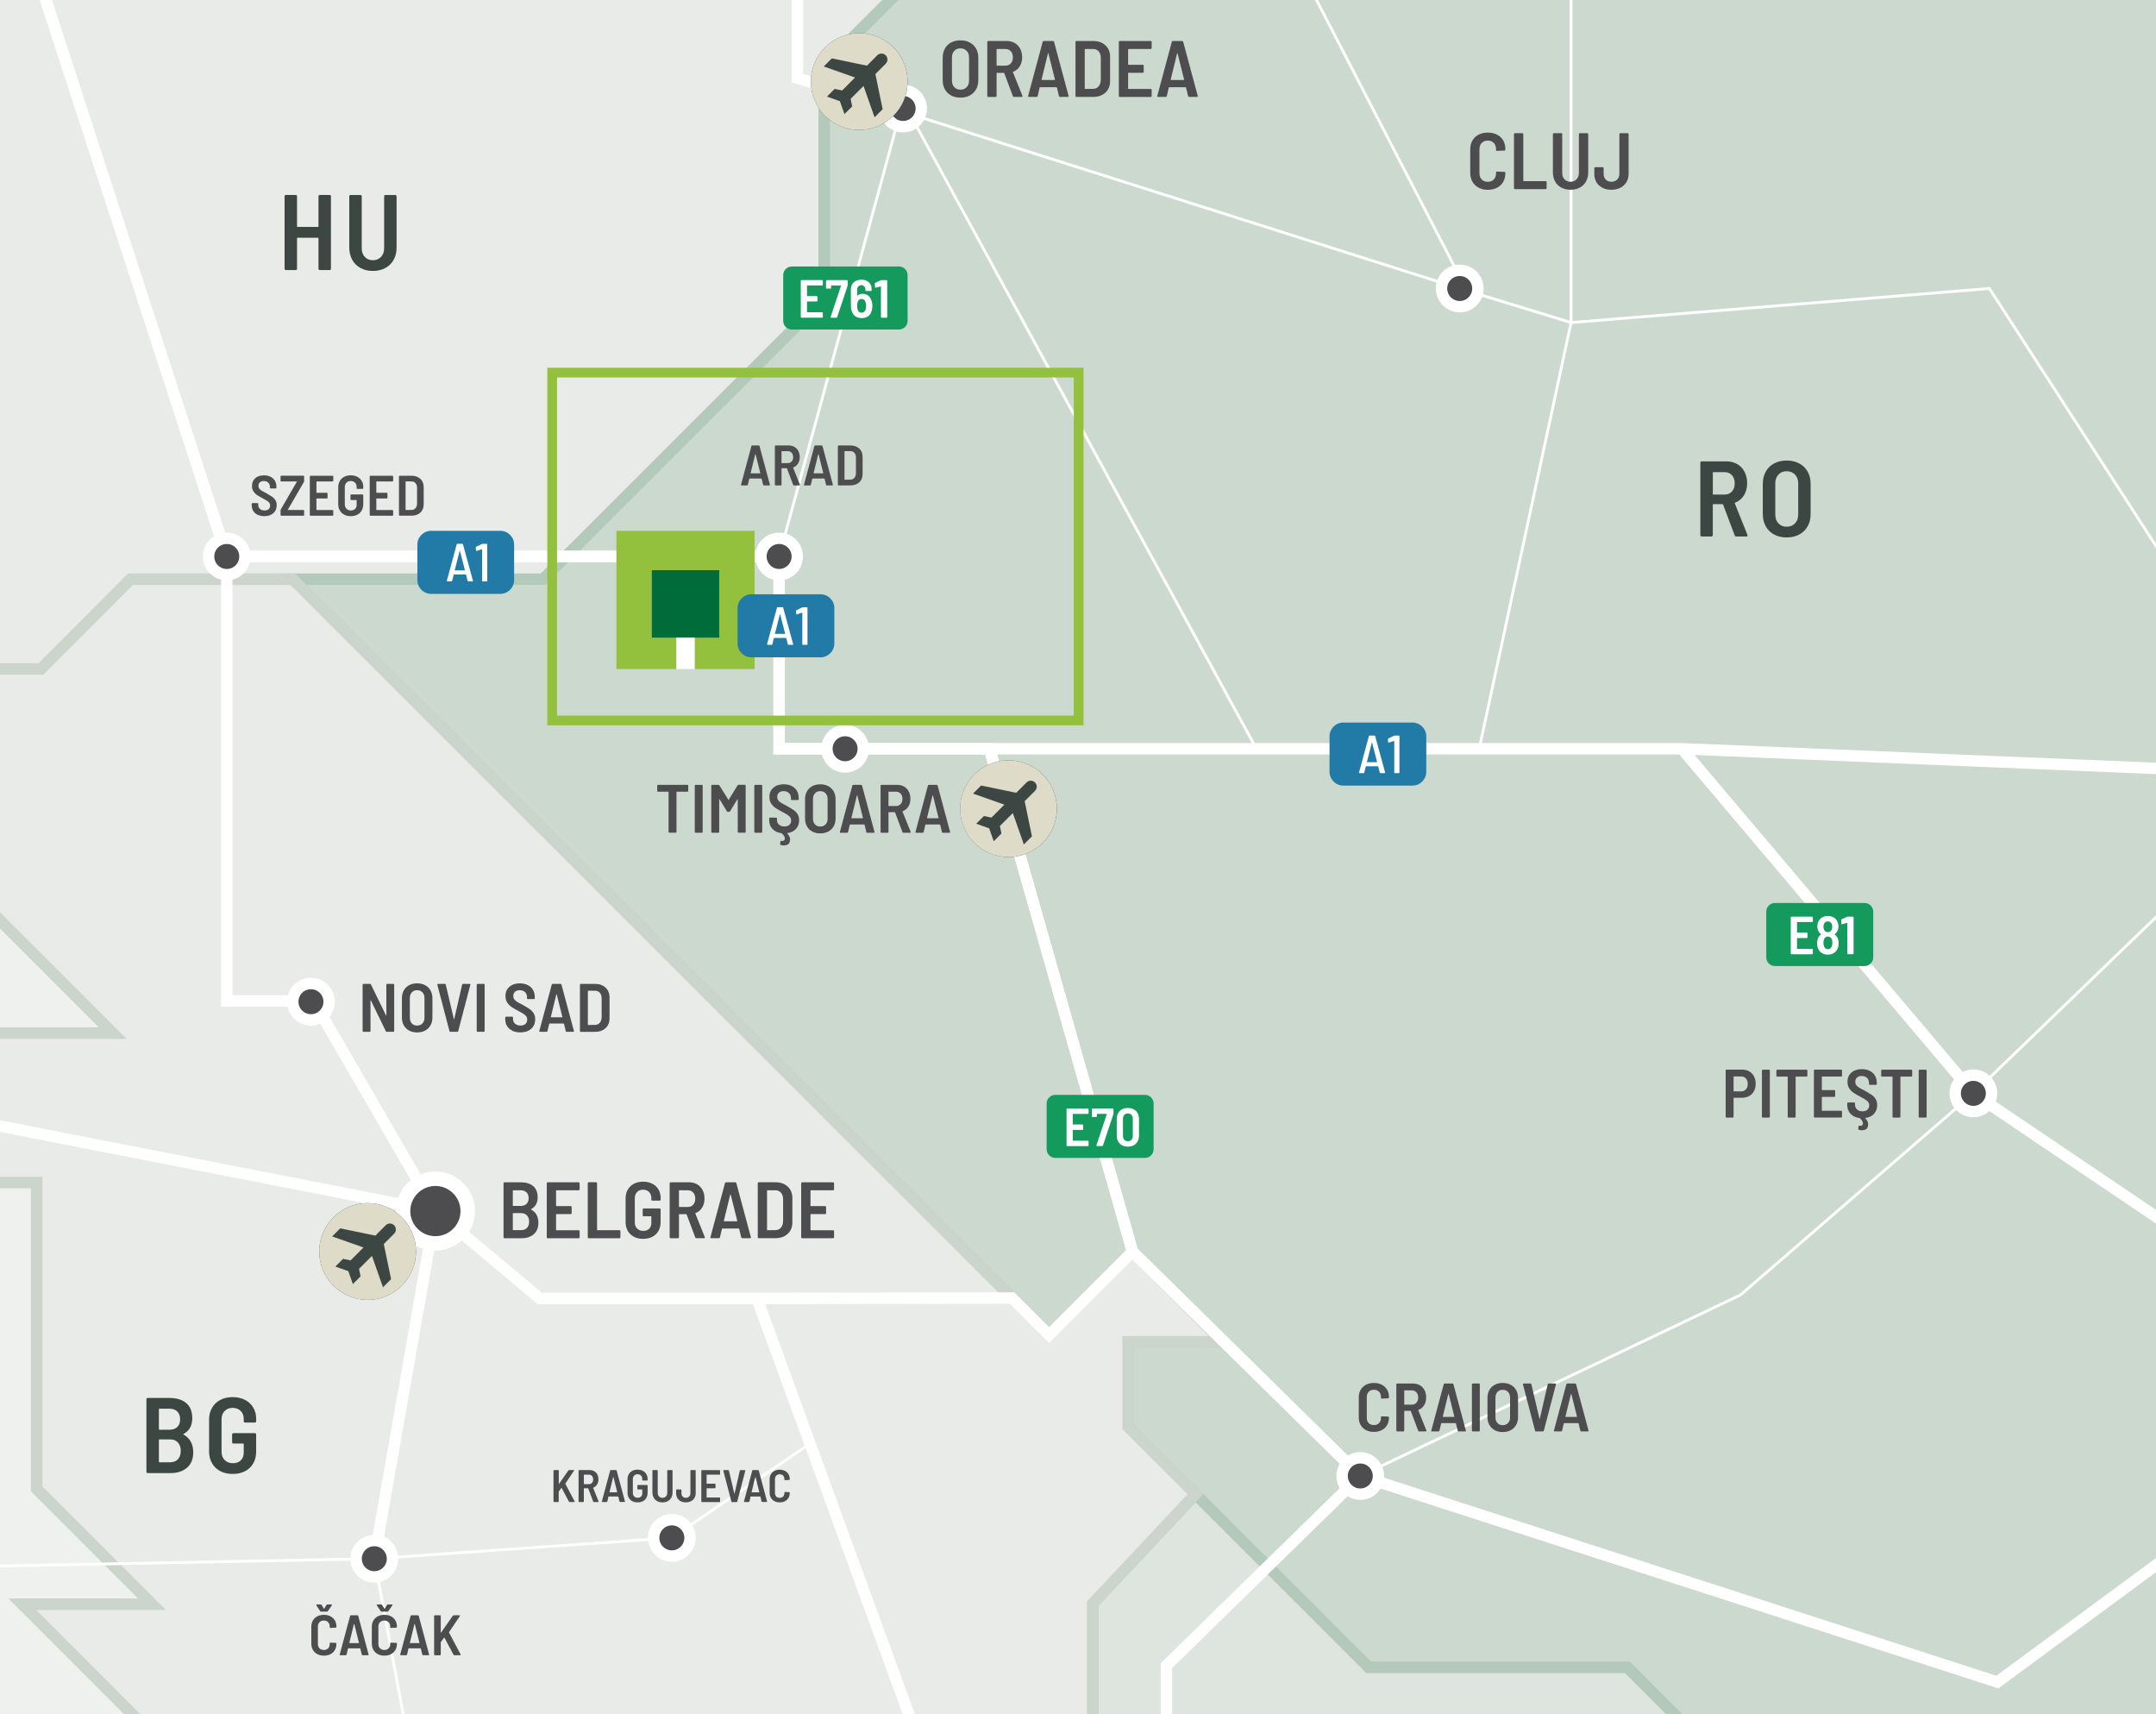 <?xml version="1.0" encoding="UTF-8"?> <svg xmlns="http://www.w3.org/2000/svg" xmlns:xlink="http://www.w3.org/1999/xlink" viewBox="0 0 750.11 596.24"><defs><style> .cls-1, .cls-2, .cls-3, .cls-4, .cls-5, .cls-6, .cls-7, .cls-8, .cls-9, .cls-10, .cls-11, .cls-12, .cls-13, .cls-14, .cls-15, .cls-16, .cls-17, .cls-18, .cls-19, .cls-20, .cls-21, .cls-22, .cls-23, .cls-24, .cls-25, .cls-26, .cls-27, .cls-28, .cls-29 { fill: none; } .cls-2 { clip-path: url(#clippath-8); } .cls-3 { clip-path: url(#clippath-7); } .cls-4 { clip-path: url(#clippath-9); } .cls-5 { clip-path: url(#clippath-3); } .cls-6 { clip-path: url(#clippath-4); } .cls-7 { clip-path: url(#clippath-2); } .cls-8 { isolation: isolate; } .cls-30 { fill: #006c3a; } .cls-31 { fill: #e8ebe7; } .cls-32 { fill: #fff; } .cls-33 { fill: #eff1ee; } .cls-34 { fill: #dedbc9; } .cls-35 { fill: #d1d3d4; } .cls-36 { fill: #ccd9ce; } .cls-37 { fill: #dee5de; } .cls-38 { fill: #149a5d; } .cls-39 { fill: #217ba6; } .cls-40 { fill: #93c13e; } .cls-41 { fill: #3c4642; } .cls-42 { fill: #4d4d4f; } .cls-9 { stroke-width: 5.04px; } .cls-9, .cls-24, .cls-25, .cls-26, .cls-27 { stroke-miterlimit: 10; } .cls-9, .cls-25, .cls-27 { stroke: #fff; } .cls-10 { clip-path: url(#clippath-13); } .cls-11 { clip-path: url(#clippath-14); } .cls-12 { clip-path: url(#clippath-12); } .cls-13 { clip-path: url(#clippath-11); } .cls-14 { clip-path: url(#clippath-10); } .cls-15 { clip-path: url(#clippath-15); } .cls-16 { clip-path: url(#clippath-45); } .cls-17 { clip-path: url(#clippath-40); } .cls-18 { clip-path: url(#clippath-42); } .cls-19 { clip-path: url(#clippath-41); } .cls-20 { clip-path: url(#clippath-44); } .cls-21 { clip-path: url(#clippath-43); } .cls-22 { clip-path: url(#clippath-32); } .cls-23 { clip-path: url(#clippath-33); } .cls-24 { stroke: #cbd5cc; } .cls-24, .cls-25, .cls-26 { stroke-width: 3.97px; } .cls-26 { stroke: #b3c9b9; } .cls-27 { stroke-width: .99px; } .cls-28 { clip-path: url(#clippath); } .cls-29 { stroke: #93c13e; stroke-width: 3.39px; } </style><clipPath id="clippath"><rect class="cls-1" width="750.11" height="596.24"></rect></clipPath><clipPath id="clippath-2"><rect class="cls-1" width="750.11" height="596.24"></rect></clipPath><clipPath id="clippath-3"><rect class="cls-1" width="750.11" height="596.24"></rect></clipPath><clipPath id="clippath-4"><rect class="cls-1" width="750.11" height="596.24"></rect></clipPath><clipPath id="clippath-7"><rect class="cls-1" width="750.11" height="596.24"></rect></clipPath><clipPath id="clippath-8"><rect class="cls-1" width="750.11" height="596.24"></rect></clipPath><clipPath id="clippath-9"><rect class="cls-1" width="750.11" height="596.24"></rect></clipPath><clipPath id="clippath-10"><rect class="cls-1" width="750.11" height="596.24"></rect></clipPath><clipPath id="clippath-11"><rect class="cls-1" width="750.11" height="596.24"></rect></clipPath><clipPath id="clippath-12"><rect class="cls-1" width="750.11" height="596.24"></rect></clipPath><clipPath id="clippath-13"><rect class="cls-1" width="750.11" height="596.24"></rect></clipPath><clipPath id="clippath-14"><rect class="cls-1" width="750.11" height="596.24"></rect></clipPath><clipPath id="clippath-15"><rect class="cls-1" width="750.11" height="596.24"></rect></clipPath><clipPath id="clippath-17"><rect class="cls-1" width="750.11" height="596.24"></rect></clipPath><clipPath id="clippath-32"><rect class="cls-1" width="750.11" height="596.24"></rect></clipPath><clipPath id="clippath-33"><rect class="cls-1" width="750.11" height="596.24"></rect></clipPath><clipPath id="clippath-35"><rect class="cls-1" width="750.11" height="596.24"></rect></clipPath><clipPath id="clippath-40"><rect class="cls-1" width="750.11" height="596.24"></rect></clipPath><clipPath id="clippath-41"><rect class="cls-1" width="750.11" height="596.24"></rect></clipPath><clipPath id="clippath-42"><rect class="cls-1" width="750.11" height="596.24"></rect></clipPath><clipPath id="clippath-43"><rect class="cls-1" width="750.11" height="596.24"></rect></clipPath><clipPath id="clippath-44"><rect class="cls-1" width="750.11" height="596.24"></rect></clipPath><clipPath id="clippath-45"><rect class="cls-1" width="750.11" height="596.24"></rect></clipPath></defs><g class="cls-8"><g id="Layer_2" data-name="Layer 2"><g id="Layer_1-2" data-name="Layer 1"><g class="cls-28"><rect class="cls-35" width="750.11" height="596.24"></rect><polygon class="cls-33" points="0 411.28 0 596.24 46.04 596.24 7.81 558.02 52.91 558.02 12.77 517.87 12.77 411.28 0 411.28"></polygon><g class="cls-7"><polygon class="cls-24" points="-15.29 411.28 -42.56 411.28 -42.56 371.68 -244.52 371.68 -262.34 353.86 -288.08 353.86 -327.35 393.13 -366.95 353.53 -400.28 353.53 -400.28 423.82 -363.98 460.12 -363.98 508.3 -81.29 793.63 -81.29 721.47 -51.59 721.47 -51.59 685.17 -28.27 661.86 -10.45 679.68 2.53 666.7 -31.56 632.6 14.3 632.6 14.3 617.64 48.51 617.64 48.51 598.72 7.81 558.02 52.91 558.02 12.76 517.87 12.76 411.28 -15.29 411.28"></polygon></g><polygon class="cls-33" points="0 359.36 39.27 359.36 0 320.09 0 359.36"></polygon><g class="cls-5"><polygon class="cls-24" points="-81.28 793.63 -111.2 793.63 -261.68 643.16 -369.04 643.16 -491.35 520.84 -421.84 520.84 -520.39 422.28 -479.04 422.28 -548.98 352.34 -608.82 412.18 -651.52 412.18 -651.52 314.04 -574.08 314.04 -536.24 276.21 -499.72 312.72 -448.24 312.72 -448.24 248.05 -403.36 248.05 -403.36 213.73 -427.12 213.73 -322.99 109.6 -163.18 269.41 -76.64 269.41 -39.93 232.7 -31.57 232.7 -31.13 288.96 39.27 359.36 -15.29 359.36 -15.29 411.28 -42.57 411.28 -42.57 371.68 -244.52 371.68 -262.34 353.86 -288.08 353.86 -327.35 393.13 -366.95 353.53 -400.28 353.53 -400.28 423.82 -363.98 460.12 -363.98 508.3 -81.28 793.63"></polygon></g><g class="cls-6"><path class="cls-33" d="m1224.27,314.38l-5.6-5.6h-21.33l-53.25,53.25h-26.65l-49.75-49.75v-7.74h12.4l74.12-74.98v-66.88l38.72-38.72v35.2h120.56l-33.44-33.44v-26.39l-42.24-42.24V10.45l-46.64-46.64v-57.2l-117.92-117.92h-193.65v38l-52.96,52.97h-84.15l-45.21,45.21-52.8-52.8h-192.49v-11.55h-32.23l-66.11-66.11,24.19-24.19v-93.29h39.61v-67.97l167.86-167.86v-112.2l-40.91-40.92v-65.12l60.71-60.72h264l22.88,22.88h59.84v37.84h49.28l18.04,18.04,46.64-46.64,33,33h21.12l19.81,19.8,40.91-40.92h16.72v57.2l44.88-44.88h13.2v16.72h46.64l49.28,49.28v-98.56l63.36-63.36h79.2l17.71,17.71h12.65l35.69-35.69v-26.45h28.98l27.06,27.06,38.61-38.61s8.91,12.21,12.21,12.21h62.7l34.32,34.32v31.68l32.34,32.34v21.12h-40.92l32.67,32.67v60.39h91.41l33.99,33.99v90.75l38.78,38.78,17.98-17.99h43.23l45.38,45.38,30.86-30.86h35.31l26.9-26.9,32.83,32.83s-.99,50.49,0,50.49h27.39l27.72,27.72v-34.32h25.08v21.12h32.34l33.65,33.66,25.41-25.41,71.93,71.94,22.77-22.77,18.48,18.48-20.79,20.79,30.03,30.03-39.93,39.93h-30.03l46.03,46.03h-32.83l-17.08,17.08v23.68h29.62v127.38h-122.1l-61.05,61.05V29.81h-83.49l-67.65,67.65h-50.49l-16.99,16.99h-67.48l-122.35,122.34v29.29l34.11,34.11v28.58l30.92,30.92,56.33-56.32,25.08,25.08h63.69v53.79h-132l-46.53,46.53h-55.76l-68.48,68.48h-32.5l-32.42-32.42,22.19-22.19v-89.43h-45.87l-23.43-23.43h-61.71l78.71-78.7h62.53v-43.07h-164.33l-45.54-45.54,36.96-36.96h-132l-188.43,188.87Z"></path><path class="cls-24" d="m1224.27,314.38l-5.6-5.6h-21.33l-53.25,53.25h-26.65l-49.75-49.75v-7.74h12.4l74.12-74.98v-66.88l38.72-38.72v35.2h120.56l-33.44-33.44v-26.39l-42.24-42.24V10.45l-46.64-46.64v-57.2l-117.92-117.92h-193.65v38l-52.96,52.97h-84.15l-45.21,45.21-52.8-52.8h-192.49v-11.55h-32.23l-66.11-66.11,24.19-24.19v-93.29h39.61v-67.97l167.86-167.86v-112.2l-40.91-40.92v-65.12l60.71-60.72h264l22.88,22.88h59.84v37.84h49.28l18.04,18.04,46.64-46.64,33,33h21.12l19.81,19.8,40.91-40.92h16.72v57.2l44.88-44.88h13.2v16.72h46.64l49.28,49.28v-98.56l63.36-63.36h79.2l17.71,17.71h12.65l35.69-35.69v-26.45h28.98l27.06,27.06,38.61-38.61s8.91,12.21,12.21,12.21h62.7l34.32,34.32v31.68l32.34,32.34v21.12h-40.92l32.67,32.67v60.39h91.41l33.99,33.99v90.75l38.78,38.78,17.98-17.99h43.23l45.38,45.38,30.86-30.86h35.31l26.9-26.9,32.83,32.83s-.99,50.49,0,50.49h27.39l27.72,27.72v-34.32h25.08v21.12h32.34l33.65,33.66,25.41-25.41,71.93,71.94,22.77-22.77,18.48,18.48-20.79,20.79,30.03,30.03-39.93,39.93h-30.03l46.03,46.03h-32.83l-17.08,17.08v23.68h29.62v127.38h-122.1l-61.05,61.05V29.81h-83.49l-67.65,67.65h-50.49l-16.99,16.99h-67.48l-122.35,122.34v29.29l34.11,34.11v28.58l30.92,30.92,56.33-56.32,25.08,25.08h63.69v53.79h-132l-46.53,46.53h-55.76l-68.48,68.48h-32.5l-32.42-32.42,22.19-22.19v-89.43h-45.87l-23.43-23.43h-61.71l78.71-78.7h62.53v-43.07h-164.33l-45.54-45.54,36.96-36.96h-132l-188.43,188.87Z"></path></g><polygon class="cls-31" points="0 0 0 232.7 14.25 232.7 45.43 201.47 188.98 201.47 286.77 103.73 286.77 22.99 309.76 0 0 0"></polygon><g class="cls-3"><polygon class="cls-24" points="-163.18 -65.63 -106.39 -65.63 -38.78 -133.23 16.08 -133.23 48 -165.16 131.99 -165.16 190.56 -223.73 265.47 -223.73 304.96 -184.25 332.3 -184.25 353.64 -205.59 419.76 -139.48 451.99 -139.48 451.99 -112.75 419.86 -80.63 390.39 -80.63 286.77 22.99 286.77 103.73 188.98 201.47 45.43 201.47 14.25 232.7 -39.92 232.7 -76.64 269.41 -163.18 269.41 -359.68 72.99 -309.42 23.12 -309.42 -17.76 -290.96 -36.21 -290.96 -77.16 -259.79 -77.16 -214.95 -121.44 -163.18 -65.63"></polygon></g><polygon class="cls-36" points="309.77 0 286.78 22.99 286.78 103.72 188.99 201.47 133.01 201.47 101.88 201.47 364.99 464.41 394.03 435.37 425.38 466.72 392.5 466.72 392.5 496.29 476.2 579.99 566.2 579.99 582.46 596.24 750.11 596.24 750.11 0 309.77 0"></polygon><g class="cls-2"><polygon class="cls-26" points="133.01 201.47 188.99 201.47 286.78 103.73 286.78 22.99 390.4 -80.63 419.88 -80.63 452 -112.75 452 -127.93 644.5 -127.93 697.29 -75.13 742.51 -120.34 826.65 -120.34 879.62 -173.3 898.59 -173.3 953.95 -117.95 953.95 -65.63 1067.7 48.13 1067.7 312.28 1117.45 362.03 1144.1 362.03 1197.36 308.78 1218.69 308.78 1258.71 348.81 1116.71 490.81 1116.71 594.76 1019.37 594.76 955.68 531.07 841.83 531.07 751.58 621.32 607.54 621.32 566.2 579.99 476.2 579.99 392.5 496.3 392.5 466.72 425.38 466.72 394.03 435.37 364.99 464.41 101.88 201.47 133.01 201.47"></polygon></g><polygon class="cls-37" points="380.15 557.8 380.15 596.24 582.44 596.24 566.19 579.99 476.19 579.99 415.92 519.72 380.15 557.8"></polygon><g class="cls-4"><polygon class="cls-26" points="415.92 519.72 476.19 579.99 566.19 579.99 607.52 621.32 751.56 621.32 841.81 531.07 955.66 531.07 1019.35 594.76 1116.7 594.76 1116.7 653.5 1035.85 653.5 1035.85 760.41 986.36 809.91 1050.37 873.93 886.04 873.93 824.33 935.64 824.33 988.77 717.08 988.77 703.55 975.24 450.45 975.24 450.45 895.71 380.15 825.42 393.69 811.89 393.69 743.25 452.75 684.19 380.15 611.59 380.15 557.8 415.92 519.72"></polygon></g><polygon class="cls-31" points="45.43 201.47 14.25 232.7 0 232.7 0 320.09 39.27 359.36 0 359.36 0 411.28 12.76 411.28 12.76 517.87 52.91 558.02 7.81 558.02 46.04 596.24 380.16 596.24 380.16 557.8 415.92 519.72 392.49 496.3 392.49 466.72 425.37 466.72 394.02 435.37 364.98 464.41 101.86 201.47 45.43 201.47"></polygon><g class="cls-14"><polygon class="cls-24" points="-31.57 232.7 14.25 232.7 45.43 201.47 101.86 201.47 364.98 464.41 394.02 435.37 425.36 466.72 392.49 466.72 392.49 496.3 415.92 519.72 380.15 557.8 380.15 611.59 452.75 684.18 393.69 743.25 393.69 811.89 380.15 825.42 261.47 825.42 165.39 921.5 165.39 857.87 102.77 795.26 102.77 754.25 125.51 754.25 14.31 643.04 14.31 617.64 48.51 617.64 48.51 598.72 7.81 558.02 52.91 558.02 12.77 517.87 12.77 411.28 -15.29 411.28 -15.29 359.36 39.27 359.36 -31.12 288.97 -31.57 232.7"></polygon><polyline class="cls-27" points="727.93 841.48 999.36 784.5 1026.28 757.75 1026.28 643.93 1105.91 643.93 1105.91 513.25"></polyline><polyline class="cls-27" points="1.67 -43.88 78.9 193.56 78.9 348.16 109.13 348.16 151.48 421.25 187.78 451.61 263.35 451.61 336.48 651.8 494.22 724.69 520.98 717.34"></polyline><polyline class="cls-27" points="130.23 542.18 144.87 621.16 244.26 765.6 270.78 863.37 427.25 1078.82"></polyline><polyline class="cls-27" points="90.9 877.15 22.39 792.04 -82.91 791.99 -251.44 624.66 -296.18 624.66 -481.57 439.27 -439.11 440.3 -439.11 323.44"></polyline><polyline class="cls-25" points="-365.77 252.01 -201.84 352.34 151.48 421.25"></polyline><polyline class="cls-27" points="1.67 -43.88 -109.79 370.36 -136.83 547.36 -83.1 578.91"></polyline><polyline class="cls-27" points="224.95 -82.49 250.35 -57.08 277.43 -30 277.43 27.22 507.87 100.35 546.6 112.2 514.64 260.44"></polyline><polyline class="cls-27" points="511.46 103.21 399.3 -113.44 356.61 -156.13"></polyline><polyline class="cls-27" points="835.91 481.16 686.57 380.31 585.15 260.44 271.07 260.44 271.07 193.56 78.9 193.56"></polyline></g><polyline class="cls-27" points="271.07 193.56 314.22 35.36 437.13 260.45"></polyline><g class="cls-13"><polyline class="cls-27" points="546.6 112.2 546.6 -5.7 806.26 -82.15"></polyline></g><polyline class="cls-27" points="686.57 380.31 605.54 450.44 473.27 513.4 425.37 466.72 394.01 435.37 364.98 464.41 352.07 451.5 256.6 451.5"></polyline><g class="cls-12"><polyline class="cls-27" points="835.91 481.16 839.27 380.92 801.56 269.41 585.15 260.44"></polyline></g><line class="cls-27" x1="344.28" y1="260.44" x2="394.02" y2="435.37"></line><g class="cls-10"><polyline class="cls-27" points="473.27 513.4 694.92 585.08 835.92 481.16"></polyline><polyline class="cls-27" points="473.27 513.4 405.83 579.36 405.83 604.71 520.97 717.34 558.18 694.45 578.17 656.8 754.04 658.77 835.92 575.53 835.92 481.16"></polyline><line class="cls-27" x1="686.57" y1="380.31" x2="801.55" y2="269.41"></line><polyline class="cls-27" points="546.6 112.2 692.14 100.35 801.56 269.41"></polyline><polyline class="cls-25" points="257.11 -50.33 277.43 -30 277.43 27.22 314.22 37.73"></polyline><polyline class="cls-25" points="-548.98 352.34 -439.11 323.44 -365.77 252.01 -226.3 128.87 1.67 -43.89"></polyline><polyline class="cls-25" points="-1370.27 -259.13 -1309.87 -238.68 -1300.82 -266.84 -1284.63 -290.18 -1240.72 -280.89 -1203.64 -269.41 -1074.86 -209.53 -983.09 -214.93 -888.1 -172.19 -679.44 -185.68 -665.71 -172.19 -586.89 -151.8 -553.87 -148.82 -318.32 -146.99 -265.5 -117.43 -214.95 -86.97 -137.88 -28.09 1.67 -43.88 78.9 193.56 271.07 193.56 271.07 260.44 514.64 260.44 585.15 260.44 686.57 380.31 835.91 481.16 839.27 380.91 801.56 269.41 585.15 260.44"></polyline><polyline class="cls-25" points="78.9 193.56 78.9 348.16 109.12 348.16 151.48 421.26 187.78 451.62 263.35 451.62 352.07 451.5 364.98 464.41 394.02 435.37 473.27 513.4 694.91 585.08 835.91 481.16 1001.09 479.66 1109.13 514.23"></polyline></g><line class="cls-25" x1="394.02" y1="435.37" x2="344.28" y2="260.44"></line><g class="cls-11"><polyline class="cls-25" points="-1213.65 -1091.17 -1125.04 -1039.13 -1107.34 -917.35 -1000.52 -897.26 -912.82 -912.22 -858.16 -733.74 -705.98 -664.43 -657.01 -673.46 -587.99 -596.64 -548.92 -514.77 -338.66 -328.63 -256.47 -241.69 -214.22 -158.35 -214.95 -86.97 -137.88 -28.09 1.67 -43.88 78.9 193.56 271.07 193.56 271.07 260.44 344.28 260.44 394.01 435.37 473.27 513.39 405.83 579.37 405.83 604.71 520.98 717.34 494.22 724.69 460.74 901.76 460.74 988.77 427.26 1078.82 383.81 1096.98 383.81 1167.46 424.15 1207.79"></polyline><line class="cls-25" x1="263.35" y1="451.62" x2="336.48" y2="651.8"></line></g><line class="cls-25" x1="130.23" y1="542.18" x2="151.48" y2="421.25"></line><g class="cls-15"><polyline class="cls-27" points="281.49 502.36 233.75 534.92 130.24 542.17 -136.83 547.35"></polyline><polyline class="cls-25" points="1.67 -43.88 -64.57 202.28 -89.23 202.28"></polyline></g><g><path class="cls-42" d="m239.37,273.08c.06.06.08.12.08.2v1.83c0,.08-.03.15-.08.2s-.12.08-.2.08h-3.69c-.08,0-.12.04-.12.12v13.86c0,.08-.03.15-.08.2-.06.06-.12.08-.2.08h-2.19c-.08,0-.15-.03-.2-.08-.06-.06-.08-.12-.08-.2v-13.86c0-.08-.04-.12-.12-.12h-3.55c-.08,0-.15-.03-.2-.08-.06-.06-.08-.12-.08-.2v-1.83c0-.08.03-.15.08-.2.06-.06.12-.08.2-.08h10.24c.08,0,.15.03.2.08Z"></path><path class="cls-42" d="m241.8,289.58c-.06-.06-.08-.12-.08-.2v-16.1c0-.08.03-.15.08-.2s.12-.08.2-.08h2.19c.08,0,.15.03.2.08.06.06.08.12.08.2v16.1c0,.08-.03.15-.08.2-.06.06-.12.08-.2.08h-2.19c-.08,0-.15-.03-.2-.08Z"></path><path class="cls-42" d="m256.94,272.99h2.21c.08,0,.15.03.2.08s.08.12.08.2v16.1c0,.08-.03.15-.08.2-.06.06-.12.08-.2.08h-2.19c-.08,0-.15-.03-.2-.08-.06-.06-.08-.12-.08-.2v-11.29c0-.06-.02-.1-.05-.11-.03,0-.06.01-.1.06l-2.52,4.17c-.06.13-.17.19-.33.19h-.45c-.16,0-.27-.06-.33-.19l-2.52-4.14s-.06-.07-.1-.06c-.03,0-.05.04-.05.11v11.27c0,.08-.03.15-.08.2-.06.06-.12.08-.2.08h-2.19c-.08,0-.15-.03-.2-.08-.06-.06-.08-.12-.08-.2v-16.1c0-.08.03-.15.08-.2.06-.06.12-.08.2-.08h2.19c.16,0,.27.06.33.19l3.12,4.98c.05.1.1.1.14,0l3.07-4.98c.06-.13.17-.19.33-.19Z"></path><path class="cls-42" d="m262.52,289.58c-.06-.06-.08-.12-.08-.2v-16.1c0-.08.03-.15.08-.2s.12-.08.2-.08h2.19c.08,0,.15.03.2.08.06.06.08.12.08.2v16.1c0,.08-.03.15-.08.2-.06.06-.12.08-.2.08h-2.19c-.08,0-.15-.03-.2-.08Z"></path></g><path class="cls-42" d="m276.94,288.32c-.73.8-1.72,1.29-2.98,1.46-.11.02-.13.06-.05.14.65.67.98,1.37.98,2.1,0,.21-.02.4-.07.6-.13.52-.38.9-.76,1.12-.38.22-.83.33-1.33.33-.38,0-.75-.06-1.12-.17-.14-.05-.21-.16-.19-.33l.12-.88c.02-.19.13-.26.33-.21.16.03.26.05.31.05.27,0,.48-.08.64-.23.16-.15.24-.37.24-.66,0-.57-.37-1.17-1.1-1.79-.06-.03-.11-.05-.14-.05-1.29-.17-2.31-.67-3.07-1.48-.76-.81-1.14-1.82-1.14-3.02v-.62c0-.08.03-.15.08-.2.06-.06.12-.08.2-.08h2.14c.08,0,.15.03.2.08.06.06.08.12.08.2v.48c0,.68.24,1.24.71,1.67.48.43,1.12.64,1.93.64.75,0,1.32-.19,1.71-.57.4-.38.6-.88.6-1.5,0-.43-.11-.8-.33-1.11s-.54-.6-.94-.86c-.41-.26-1.03-.62-1.87-1.06-.97-.51-1.75-.96-2.33-1.36-.59-.4-1.08-.91-1.49-1.52-.4-.62-.61-1.37-.61-2.26,0-1.37.46-2.44,1.37-3.24s2.12-1.19,3.61-1.19c1.03,0,1.94.19,2.74.58.79.39,1.41.94,1.83,1.66.43.71.64,1.53.64,2.45v.5c0,.08-.03.15-.08.2-.06.06-.12.08-.2.08h-2.14c-.08,0-.15-.03-.2-.08-.06-.06-.08-.12-.08-.2v-.45c0-.68-.23-1.25-.69-1.69-.46-.44-1.08-.67-1.86-.67-.68,0-1.22.18-1.62.54s-.6.85-.6,1.49c0,.43.1.79.31,1.1.21.3.52.59.94.86.42.27,1.06.62,1.92,1.05,1.14.65,1.98,1.16,2.52,1.52.54.37,1,.84,1.37,1.42.37.58.56,1.29.56,2.13,0,1.22-.37,2.24-1.1,3.04Z"></path><g><path class="cls-42" d="m282.6,289.24c-.8-.43-1.42-1.04-1.86-1.82-.44-.79-.65-1.69-.65-2.73v-6.72c0-1.02.22-1.92.65-2.7.44-.79,1.06-1.39,1.86-1.82.8-.43,1.73-.64,2.77-.64s2,.21,2.8.64,1.42,1.04,1.87,1.82c.44.79.67,1.69.67,2.7v6.72c0,1.03-.22,1.94-.67,2.73-.44.79-1.07,1.39-1.87,1.82s-1.73.64-2.8.64-1.97-.21-2.77-.64Zm4.64-2.49c.47-.5.7-1.15.7-1.94v-6.91c0-.81-.23-1.46-.7-1.96s-1.09-.75-1.87-.75-1.37.25-1.83.75-.69,1.16-.69,1.96v6.91c0,.79.23,1.44.69,1.94s1.07.75,1.83.75,1.4-.25,1.87-.75Z"></path><path class="cls-42" d="m301.42,289.43l-.62-2.55c-.02-.06-.06-.1-.12-.1h-4.91c-.06,0-.1.03-.12.1l-.6,2.55c-.05.16-.16.24-.33.24h-2.26c-.21,0-.29-.1-.24-.31l4.33-16.12c.05-.16.16-.24.33-.24h2.71c.17,0,.29.08.33.24l4.33,16.12.02.1c0,.14-.09.21-.26.21h-2.29c-.17,0-.29-.08-.33-.24Zm-5.17-4.85s.06.04.1.04h3.76s.06-.01.1-.04c.03-.02.04-.06.02-.11l-1.95-7.81s-.04-.07-.07-.07-.06.02-.07.07l-1.91,7.81s0,.08.02.11Z"></path><path class="cls-42" d="m313.98,289.43l-2.57-6.83c-.03-.06-.07-.1-.12-.1h-2.05c-.08,0-.12.04-.12.12v6.76c0,.08-.03.15-.08.2-.06.06-.12.08-.2.08h-2.19c-.08,0-.15-.03-.2-.08-.06-.06-.08-.12-.08-.2v-16.1c0-.08.03-.15.08-.2s.12-.08.2-.08h5.5c.91,0,1.71.2,2.41.61s1.24.98,1.62,1.71c.38.74.57,1.58.57,2.54,0,1.03-.24,1.93-.71,2.69-.48.76-1.13,1.3-1.95,1.62-.08.03-.1.09-.07.17l2.81,7s.02.08.02.14c0,.13-.08.19-.24.19h-2.29c-.18,0-.29-.08-.33-.24Zm-4.86-13.93v4.74c0,.08.04.12.12.12h2.5c.67,0,1.21-.23,1.62-.68.41-.45.62-1.05.62-1.8s-.21-1.37-.62-1.82c-.41-.45-.95-.68-1.62-.68h-2.5c-.08,0-.12.04-.12.12Z"></path><path class="cls-42" d="m327.72,289.43l-.62-2.55c-.02-.06-.06-.1-.12-.1h-4.91c-.06,0-.1.03-.12.1l-.6,2.55c-.05.16-.16.24-.33.24h-2.26c-.21,0-.29-.1-.24-.31l4.33-16.12c.05-.16.16-.24.33-.24h2.71c.17,0,.29.08.33.24l4.33,16.12.02.1c0,.14-.09.21-.26.21h-2.29c-.17,0-.29-.08-.33-.24Zm-5.17-4.85s.06.04.1.04h3.76s.06-.01.1-.04c.03-.02.04-.06.02-.11l-1.95-7.81s-.04-.07-.07-.07-.06.02-.07.07l-1.91,7.81s0,.08.02.11Z"></path></g><g><path class="cls-42" d="m265.5,168.65l-.52-2.12c-.01-.05-.05-.08-.1-.08h-4.09c-.05,0-.09.03-.1.08l-.5,2.12c-.04.13-.13.2-.28.2h-1.89c-.17,0-.24-.09-.2-.26l3.61-13.44c.04-.13.13-.2.28-.2h2.26c.15,0,.24.07.28.2l3.61,13.44.02.08c0,.12-.07.18-.22.18h-1.91c-.15,0-.24-.07-.28-.2Zm-4.31-4.04s.05.03.08.03h3.14s.05,0,.08-.03.03-.05.02-.09l-1.63-6.51s-.03-.06-.06-.06-.05.02-.06.06l-1.59,6.51s0,.07.02.09Z"></path><path class="cls-42" d="m275.95,168.65l-2.14-5.7c-.03-.05-.06-.08-.1-.08h-1.71c-.07,0-.1.03-.1.1v5.64c0,.07-.02.12-.07.17s-.1.07-.17.07h-1.83c-.07,0-.12-.02-.17-.07-.05-.05-.07-.1-.07-.17v-13.42c0-.07.02-.12.07-.17.05-.05.1-.07.17-.07h4.58c.75,0,1.42.17,2,.51.58.34,1.03.81,1.35,1.43.32.62.48,1.32.48,2.11,0,.86-.2,1.61-.6,2.24-.4.63-.94,1.08-1.63,1.35-.07.03-.09.07-.06.14l2.34,5.83s.02.07.02.12c0,.11-.07.16-.2.16h-1.91c-.15,0-.24-.07-.28-.2Zm-4.05-11.61v3.95c0,.07.03.1.1.1h2.08c.56,0,1.01-.19,1.35-.57s.52-.88.52-1.5-.17-1.14-.52-1.52c-.34-.38-.79-.57-1.35-.57h-2.08c-.07,0-.1.03-.1.1Z"></path><path class="cls-42" d="m287.41,168.65l-.52-2.12c-.01-.05-.05-.08-.1-.08h-4.09c-.05,0-.09.03-.1.08l-.5,2.12c-.04.13-.13.2-.28.2h-1.89c-.17,0-.24-.09-.2-.26l3.61-13.44c.04-.13.13-.2.28-.2h2.26c.15,0,.24.07.28.2l3.61,13.44.02.08c0,.12-.07.18-.22.18h-1.91c-.15,0-.24-.07-.28-.2Zm-4.31-4.04s.05.03.08.03h3.14s.05,0,.08-.03.03-.05.02-.09l-1.63-6.51s-.03-.06-.06-.06-.05.02-.06.06l-1.59,6.51s0,.07.02.09Z"></path><path class="cls-42" d="m291.58,168.78s-.07-.1-.07-.17v-13.42c0-.07.02-.12.07-.17.05-.05.1-.07.17-.07h4.11c1.28,0,2.31.36,3.09,1.07.77.71,1.16,1.67,1.16,2.86v6.03c0,1.19-.39,2.14-1.16,2.86-.77.71-1.8,1.07-3.09,1.07h-4.11c-.07,0-.12-.02-.17-.07Zm2.33-1.92l1.96-.02c.57,0,1.02-.2,1.37-.59.34-.39.53-.92.56-1.6v-5.52c0-.67-.18-1.21-.53-1.61s-.82-.6-1.4-.6h-1.96c-.07,0-.1.03-.1.1v9.72c0,.07.03.1.1.1Z"></path></g><g><path class="cls-42" d="m330.91,33.21c-.94-.5-1.66-1.21-2.17-2.13-.51-.92-.76-1.98-.76-3.18v-7.84c0-1.19.25-2.24.76-3.15.51-.92,1.23-1.63,2.17-2.13.94-.5,2.01-.75,3.24-.75s2.33.25,3.26.75,1.66,1.21,2.18,2.13.78,1.97.78,3.15v7.84c0,1.2-.26,2.26-.78,3.18-.52.92-1.25,1.62-2.18,2.13-.94.5-2.02.75-3.26.75s-2.3-.25-3.24-.75Zm5.42-2.9c.55-.58.82-1.34.82-2.26v-8.06c0-.94-.27-1.71-.82-2.29s-1.27-.88-2.18-.88-1.6.29-2.14.88c-.54.58-.81,1.35-.81,2.29v8.06c0,.93.27,1.68.81,2.26.54.58,1.25.88,2.14.88s1.63-.29,2.18-.88Z"></path><path class="cls-42" d="m352.4,33.43l-3-7.97c-.04-.07-.08-.11-.14-.11h-2.39c-.09,0-.14.05-.14.14v7.89c0,.09-.03.17-.1.24-.07.06-.14.1-.24.1h-2.56c-.09,0-.17-.03-.24-.1s-.1-.14-.1-.24V14.6c0-.09.03-.17.1-.24s.14-.1.24-.1h6.42c1.06,0,1.99.24,2.81.71.81.47,1.44,1.14,1.89,2,.44.86.67,1.85.67,2.96,0,1.2-.28,2.25-.83,3.14-.56.89-1.32,1.52-2.28,1.89-.09.04-.12.1-.08.19l3.28,8.17s.03.09.03.17c0,.15-.09.22-.28.22h-2.67c-.2,0-.33-.09-.39-.28Zm-5.67-16.25v5.53c0,.09.05.14.14.14h2.92c.78,0,1.41-.26,1.89-.79.48-.53.72-1.23.72-2.1s-.24-1.6-.72-2.13c-.48-.53-1.11-.79-1.89-.79h-2.92c-.09,0-.14.05-.14.14Z"></path><path class="cls-42" d="m368.43,33.43l-.72-2.97c-.02-.07-.06-.11-.14-.11h-5.72c-.07,0-.12.04-.14.11l-.69,2.97c-.06.19-.19.28-.39.28h-2.64c-.24,0-.33-.12-.28-.36l5.06-18.81c.06-.19.19-.28.39-.28h3.17c.2,0,.33.09.39.28l5.06,18.81.03.11c0,.17-.1.25-.31.25h-2.67c-.2,0-.33-.09-.39-.28Zm-6.03-5.65s.07.04.11.04h4.39s.07-.01.11-.04c.04-.03.05-.07.03-.12l-2.28-9.11c-.02-.06-.05-.08-.08-.08s-.06.03-.08.08l-2.22,9.11c-.02.06,0,.1.03.12Z"></path><path class="cls-42" d="m374.28,33.61c-.06-.06-.1-.14-.1-.24V14.6c0-.09.03-.17.1-.24s.14-.1.24-.1h5.75c1.8,0,3.24.5,4.32,1.5,1.08,1,1.63,2.33,1.63,4v8.45c0,1.67-.54,3-1.63,4-1.08,1-2.52,1.5-4.32,1.5h-5.75c-.09,0-.17-.03-.24-.1Zm3.26-2.68l2.75-.03c.8,0,1.44-.27,1.92-.82.48-.55.74-1.29.78-2.24v-7.72c0-.94-.25-1.7-.74-2.25-.49-.56-1.14-.83-1.96-.83h-2.75c-.09,0-.14.05-.14.14v13.61c0,.09.05.14.14.14Z"></path><path class="cls-42" d="m400.59,16.94c-.07.06-.14.1-.24.1h-7.72c-.09,0-.14.05-.14.14v5.22c0,.09.05.14.14.14h4.95c.09,0,.17.03.24.1.06.07.1.14.1.24v2.11c0,.09-.03.17-.1.24s-.14.1-.24.1h-4.95c-.09,0-.14.05-.14.14v5.33c0,.09.05.14.14.14h7.72c.09,0,.17.03.24.1.06.06.1.14.1.24v2.11c0,.09-.03.17-.1.24-.07.06-.14.1-.24.1h-10.75c-.09,0-.17-.03-.24-.1s-.1-.14-.1-.24V14.6c0-.09.03-.17.1-.24s.14-.1.24-.1h10.75c.09,0,.17.03.24.1.06.06.1.14.1.24v2.11c0,.09-.03.17-.1.24Z"></path><path class="cls-42" d="m413.36,33.43l-.72-2.97c-.02-.07-.06-.11-.14-.11h-5.72c-.07,0-.12.04-.14.11l-.69,2.97c-.06.19-.19.28-.39.28h-2.64c-.24,0-.33-.12-.28-.36l5.06-18.81c.06-.19.19-.28.39-.28h3.17c.2,0,.33.09.39.28l5.06,18.81.03.11c0,.17-.1.25-.31.25h-2.67c-.2,0-.33-.09-.39-.28Zm-6.03-5.65s.07.04.11.04h4.39s.07-.01.11-.04c.04-.03.05-.07.03-.12l-2.28-9.11c-.02-.06-.05-.08-.08-.08s-.06.03-.08.08l-2.22,9.11c-.02.06,0,.1.03.12Z"></path></g><g><path class="cls-42" d="m514.43,65.27c-.93-.49-1.64-1.18-2.15-2.07-.51-.89-.76-1.92-.76-3.08v-8.17c0-1.17.25-2.19.76-3.07.51-.88,1.23-1.56,2.15-2.04.93-.48,1.99-.72,3.2-.72s2.27.24,3.2.71c.93.47,1.64,1.14,2.15,2,.51.86.76,1.87.76,3.01v.17c0,.09-.03.18-.1.25-.07.07-.14.11-.24.11l-2.58.11c-.22,0-.33-.11-.33-.33v-.33c0-.87-.26-1.57-.79-2.11-.53-.54-1.22-.81-2.07-.81s-1.57.27-2.1.81c-.53.54-.79,1.24-.79,2.11v8.53c0,.87.26,1.57.79,2.1.53.53,1.23.79,2.1.79s1.54-.26,2.07-.79c.53-.53.79-1.23.79-2.1v-.36c0-.2.11-.31.33-.31l2.58.11c.09,0,.17.03.24.1.06.06.1.14.1.24v.11c0,1.15-.25,2.16-.76,3.04-.51.88-1.23,1.56-2.15,2.03-.93.47-1.99.71-3.2.71s-2.27-.25-3.2-.74Z"></path><path class="cls-42" d="m526.84,65.69c-.07-.06-.1-.14-.1-.24v-18.78c0-.09.03-.17.1-.24.06-.06.14-.1.24-.1h2.56c.09,0,.17.03.24.1.06.06.1.14.1.24v16.2c0,.09.05.14.14.14h7.64c.09,0,.17.03.24.1.06.06.1.14.1.24v2.11c0,.09-.03.17-.1.24-.07.06-.14.1-.24.1h-10.67c-.09,0-.17-.03-.24-.1Z"></path><path class="cls-42" d="m543.19,65.25c-.93-.5-1.64-1.21-2.15-2.13-.51-.92-.76-1.98-.76-3.18v-13.28c0-.09.03-.17.1-.24.06-.06.14-.1.24-.1h2.56c.09,0,.17.03.24.1.06.06.1.14.1.24v13.45c0,.93.26,1.68.79,2.25.53.57,1.23.86,2.1.86s1.57-.29,2.11-.86.81-1.32.81-2.25v-13.45c0-.09.03-.17.1-.24.06-.06.14-.1.24-.1h2.56c.09,0,.17.03.24.1.06.06.1.14.1.24v13.28c0,1.2-.25,2.26-.76,3.18-.51.92-1.23,1.63-2.15,2.13s-2,.75-3.22.75-2.27-.25-3.2-.75Z"></path><path class="cls-42" d="m556.3,64.48c-1.07-1.02-1.61-2.37-1.61-4.06v-1.94c0-.09.03-.17.1-.24s.14-.1.24-.1h2.56c.09,0,.17.03.24.1.06.07.1.14.1.24v1.97c0,.83.25,1.51.74,2.01.49.51,1.14.76,1.96.76s1.48-.25,2-.76c.52-.51.78-1.18.78-2.01v-13.78c0-.09.03-.17.1-.24s.14-.1.24-.1h2.53c.09,0,.17.03.24.1.06.06.1.14.1.24v13.75c0,1.11-.25,2.09-.75,2.93-.5.84-1.2,1.5-2.11,1.96-.91.46-1.95.69-3.11.69-1.8,0-3.23-.51-4.31-1.53Z"></path></g><g><path class="cls-42" d="m134.48,342.31c.06-.06.12-.08.2-.08h2.19c.08,0,.15.03.2.08s.08.12.08.2v16.1c0,.08-.03.15-.08.2s-.12.08-.2.08h-2.31c-.14,0-.25-.07-.33-.21l-5.19-10.67s-.06-.07-.1-.06c-.03,0-.05.04-.05.11l.02,10.55c0,.08-.03.15-.08.2s-.12.08-.2.08h-2.19c-.08,0-.15-.03-.2-.08-.06-.06-.08-.12-.08-.2v-16.1c0-.08.03-.15.08-.2.06-.06.12-.08.2-.08h2.29c.16,0,.27.07.33.21l5.22,10.72s.06.07.1.06.05-.04.05-.11l-.02-10.6c0-.08.03-.15.08-.2Z"></path><path class="cls-42" d="m142.34,358.47c-.8-.43-1.42-1.04-1.86-1.82-.44-.79-.65-1.69-.65-2.73v-6.72c0-1.02.22-1.92.65-2.7.44-.79,1.06-1.39,1.86-1.82.8-.43,1.73-.64,2.77-.64s2,.21,2.8.64,1.42,1.04,1.87,1.82c.44.79.67,1.69.67,2.7v6.72c0,1.03-.22,1.94-.67,2.73-.44.79-1.07,1.39-1.87,1.82s-1.73.64-2.8.64-1.97-.21-2.77-.64Zm4.64-2.49c.47-.5.7-1.15.7-1.94v-6.91c0-.81-.23-1.46-.7-1.96-.47-.5-1.09-.75-1.87-.75s-1.37.25-1.83.75c-.46.5-.69,1.16-.69,1.96v6.91c0,.79.23,1.44.69,1.94.46.5,1.07.75,1.83.75s1.4-.25,1.87-.75Z"></path><path class="cls-42" d="m156.38,358.66l-4.22-16.12v-.1c0-.14.09-.21.26-.21h2.36c.16,0,.26.08.31.24l2.81,11.98c.02.06.04.1.07.1s.06-.03.07-.1l2.74-11.96c.05-.17.15-.26.31-.26h2.31c.21,0,.29.1.24.31l-4.22,16.12c-.05.16-.16.24-.33.24h-2.38c-.18,0-.29-.08-.33-.24Z"></path><path class="cls-42" d="m165.94,358.81c-.06-.06-.08-.12-.08-.2v-16.1c0-.08.03-.15.08-.2s.12-.08.2-.08h2.19c.08,0,.15.03.2.08.06.06.08.12.08.2v16.1c0,.08-.03.15-.08.2-.06.06-.12.08-.2.08h-2.19c-.08,0-.15-.03-.2-.08Z"></path><path class="cls-42" d="m178.29,358.53c-.79-.37-1.41-.91-1.85-1.6-.44-.69-.66-1.49-.66-2.39v-.62c0-.08.03-.15.08-.2s.12-.08.2-.08h2.14c.08,0,.15.03.2.08s.08.12.08.2v.48c0,.68.24,1.24.71,1.67.48.43,1.12.64,1.93.64.75,0,1.32-.19,1.71-.57.4-.38.6-.88.6-1.5,0-.43-.11-.8-.33-1.11s-.54-.6-.94-.86c-.41-.26-1.03-.62-1.87-1.06-.97-.51-1.75-.96-2.33-1.36-.59-.4-1.08-.9-1.49-1.52-.4-.62-.61-1.37-.61-2.26,0-1.37.46-2.45,1.37-3.24s2.12-1.19,3.61-1.19c1.03,0,1.94.2,2.74.58.79.39,1.41.94,1.83,1.66.43.71.64,1.53.64,2.45v.5c0,.08-.03.15-.08.2-.06.06-.12.08-.2.08h-2.14c-.08,0-.15-.03-.2-.08-.06-.05-.08-.12-.08-.2v-.45c0-.68-.23-1.25-.69-1.69-.46-.44-1.08-.67-1.86-.67-.68,0-1.22.18-1.62.54s-.6.85-.6,1.49c0,.43.1.79.31,1.1.21.3.52.59.94.86.42.27,1.06.62,1.92,1.05,1.14.65,1.98,1.16,2.52,1.52.54.37,1,.84,1.37,1.42.37.58.56,1.29.56,2.13,0,1.4-.47,2.51-1.41,3.33-.94.83-2.19,1.24-3.76,1.24-1.05,0-1.97-.19-2.76-.56Z"></path><path class="cls-42" d="m196.84,358.66l-.62-2.55c-.02-.06-.06-.1-.12-.1h-4.91c-.06,0-.1.03-.12.1l-.6,2.55c-.05.16-.16.24-.33.24h-2.26c-.21,0-.29-.1-.24-.31l4.33-16.12c.05-.16.16-.24.33-.24h2.71c.17,0,.29.08.33.24l4.33,16.12.02.1c0,.14-.09.21-.26.21h-2.29c-.17,0-.29-.08-.33-.24Zm-5.17-4.85s.06.04.1.04h3.76s.06-.01.1-.04c.03-.02.04-.06.02-.11l-1.95-7.81s-.04-.07-.07-.07-.06.02-.07.07l-1.91,7.81s0,.08.02.11Z"></path><path class="cls-42" d="m201.85,358.81c-.06-.06-.08-.12-.08-.2v-16.1c0-.08.03-.15.08-.2s.12-.08.2-.08h4.93c1.54,0,2.77.43,3.7,1.29.93.86,1.39,2,1.39,3.43v7.24c0,1.43-.46,2.57-1.39,3.43s-2.16,1.29-3.7,1.29h-4.93c-.08,0-.15-.03-.2-.08Zm2.8-2.3l2.36-.02c.68,0,1.23-.23,1.64-.7.41-.47.63-1.11.67-1.92v-6.62c0-.81-.21-1.45-.63-1.93-.42-.48-.98-.71-1.68-.71h-2.36c-.08,0-.12.04-.12.12v11.67c0,.08.04.12.12.12Z"></path></g><g><path class="cls-42" d="m89.66,179.07c-.66-.31-1.17-.75-1.54-1.33-.36-.58-.55-1.24-.55-1.99v-.52c0-.07.02-.12.07-.17.05-.05.1-.07.17-.07h1.79c.07,0,.12.02.17.07.05.05.07.1.07.17v.4c0,.57.2,1.03.6,1.39s.93.54,1.61.54c.62,0,1.1-.16,1.43-.48s.5-.73.5-1.25c0-.36-.09-.66-.28-.92-.19-.26-.45-.5-.78-.71s-.86-.51-1.56-.88c-.81-.42-1.46-.8-1.94-1.13-.49-.33-.9-.75-1.24-1.27s-.51-1.14-.51-1.89c0-1.14.38-2.04,1.14-2.7s1.76-.99,3.01-.99c.86,0,1.62.16,2.28.49.66.32,1.17.78,1.53,1.38.36.6.54,1.28.54,2.04v.42c0,.07-.02.12-.07.17s-.1.07-.17.07h-1.79c-.07,0-.12-.02-.17-.07s-.07-.1-.07-.17v-.38c0-.57-.19-1.04-.58-1.41-.38-.37-.9-.56-1.55-.56-.57,0-1.02.15-1.35.45-.33.3-.5.71-.5,1.24,0,.36.09.66.26.91s.43.49.78.71c.35.23.88.52,1.6.87.95.54,1.65.97,2.1,1.27s.83.7,1.14,1.18c.31.48.47,1.08.47,1.78,0,1.16-.39,2.09-1.17,2.78s-1.83,1.03-3.14,1.03c-.87,0-1.64-.16-2.3-.47Z"></path><path class="cls-42" d="m97.68,179.31s-.07-.1-.07-.17v-1.65c0-.11.03-.21.08-.3l5.58-9.61c.04-.08.01-.12-.08-.12h-5.34c-.07,0-.12-.02-.17-.07s-.07-.1-.07-.17v-1.51c0-.07.02-.12.07-.17s.1-.07.17-.07h7.72c.07,0,.12.02.17.07.05.05.07.1.07.17v1.65c0,.11-.03.21-.08.3l-5.58,9.61c-.04.08-.01.12.08.12h5.34c.07,0,.12.02.17.07.05.05.07.1.07.17v1.51c0,.07-.02.12-.07.17-.05.05-.1.07-.17.07h-7.72c-.07,0-.12-.02-.17-.07Z"></path><path class="cls-42" d="m115.88,167.4s-.1.07-.17.07h-5.52c-.07,0-.1.03-.1.1v3.73c0,.07.03.1.1.1h3.53c.07,0,.12.02.17.07.05.05.07.1.07.17v1.51c0,.07-.02.12-.07.17s-.1.07-.17.07h-3.53c-.07,0-.1.03-.1.1v3.81c0,.07.03.1.1.1h5.52c.07,0,.12.02.17.07.05.05.07.1.07.17v1.51c0,.07-.02.12-.07.17-.05.05-.1.07-.17.07h-7.68c-.07,0-.12-.02-.17-.07-.05-.05-.07-.1-.07-.17v-13.42c0-.07.02-.12.07-.17.05-.05.1-.07.17-.07h7.68c.07,0,.12.02.17.07.05.05.07.1.07.17v1.51c0,.07-.02.12-.07.17Z"></path><path class="cls-42" d="m119.75,179.02c-.65-.34-1.16-.83-1.53-1.46s-.55-1.35-.55-2.17v-5.91c0-.82.18-1.54.55-2.17s.87-1.11,1.53-1.46c.66-.34,1.41-.52,2.27-.52s1.62.17,2.28.51,1.17.81,1.54,1.42c.36.61.55,1.3.55,2.08v.46c0,.07-.02.12-.07.17-.05.05-.1.07-.17.07h-1.83c-.07,0-.12-.02-.17-.07-.05-.05-.07-.1-.07-.17v-.46c0-.6-.19-1.08-.57-1.46-.38-.38-.88-.57-1.5-.57s-1.1.2-1.48.59c-.38.39-.57.9-.57,1.54v5.99c0,.64.19,1.15.59,1.54.39.39.9.59,1.52.59s1.09-.18,1.46-.53c.36-.35.55-.83.55-1.44v-1.57c0-.07-.03-.1-.1-.1h-1.81c-.07,0-.12-.02-.17-.07-.05-.05-.07-.1-.07-.17v-1.45c0-.07.02-.12.07-.17.05-.05.1-.07.17-.07h3.97c.07,0,.12.02.17.07s.07.1.07.17v3.1c0,1.31-.4,2.34-1.19,3.09-.79.75-1.85,1.12-3.18,1.12-.86,0-1.62-.17-2.27-.52Z"></path><path class="cls-42" d="m136.72,167.4s-.1.07-.17.07h-5.52c-.07,0-.1.03-.1.1v3.73c0,.07.03.1.1.1h3.53c.07,0,.12.02.17.07.05.05.07.1.07.17v1.51c0,.07-.02.12-.07.17s-.1.07-.17.07h-3.53c-.07,0-.1.03-.1.1v3.81c0,.07.03.1.1.1h5.52c.07,0,.12.02.17.07.05.05.07.1.07.17v1.51c0,.07-.02.12-.07.17-.05.05-.1.07-.17.07h-7.68c-.07,0-.12-.02-.17-.07-.05-.05-.07-.1-.07-.17v-13.42c0-.07.02-.12.07-.17.05-.05.1-.07.17-.07h7.68c.07,0,.12.02.17.07.05.05.07.1.07.17v1.51c0,.07-.02.12-.07.17Z"></path><path class="cls-42" d="m138.88,179.31s-.07-.1-.07-.17v-13.42c0-.07.02-.12.07-.17.05-.05.1-.07.17-.07h4.11c1.28,0,2.31.36,3.09,1.07.77.71,1.16,1.67,1.16,2.86v6.03c0,1.19-.39,2.14-1.16,2.86-.77.71-1.8,1.07-3.09,1.07h-4.11c-.07,0-.12-.02-.17-.07Zm2.33-1.92l1.96-.02c.57,0,1.02-.2,1.37-.59.34-.39.53-.92.56-1.6v-5.52c0-.67-.18-1.21-.53-1.61s-.82-.6-1.4-.6h-1.96c-.07,0-.1.03-.1.1v9.72c0,.07.03.1.1.1Z"></path></g><g><path class="cls-42" d="m110.4,575.37c-.66-.35-1.17-.84-1.54-1.48s-.55-1.37-.55-2.2v-5.83c0-.83.18-1.56.55-2.19.36-.63.88-1.11,1.54-1.46.66-.34,1.42-.52,2.28-.52s1.62.17,2.28.51c.66.34,1.17.81,1.54,1.43s.55,1.33.55,2.15v.12c0,.07-.02.13-.07.18-.05.05-.1.08-.17.08l-1.85.08c-.16,0-.24-.08-.24-.24v-.24c0-.62-.19-1.12-.57-1.51s-.87-.58-1.48-.58-1.12.19-1.5.58-.57.89-.57,1.51v6.09c0,.62.19,1.12.57,1.5s.88.57,1.5.57,1.1-.19,1.48-.57.57-.88.57-1.5v-.26c0-.14.08-.22.24-.22l1.85.08c.07,0,.12.02.17.07.05.05.07.1.07.17v.08c0,.82-.18,1.54-.55,2.17-.36.63-.88,1.11-1.54,1.45-.66.34-1.42.51-2.28.51s-1.62-.18-2.28-.53Zm-.38-17.12c0-.11.06-.16.18-.16h1.41c.13,0,.22.05.28.16l.79,1.29s.05.06.08.06.05-.02.06-.06l.79-1.29c.05-.11.15-.16.28-.16h1.41c.09,0,.16.03.19.09s.02.13-.03.21l-1.41,2.04c-.07.11-.16.16-.28.16h-2.08c-.12,0-.21-.05-.28-.16l-1.35-2.04s-.04-.09-.04-.14Z"></path><path class="cls-42" d="m125.88,575.54l-.52-2.12c-.01-.05-.05-.08-.1-.08h-4.09c-.05,0-.09.03-.1.08l-.5,2.12c-.04.13-.13.2-.28.2h-1.89c-.17,0-.24-.09-.2-.26l3.61-13.44c.04-.13.13-.2.28-.2h2.26c.15,0,.24.07.28.2l3.61,13.44.02.08c0,.12-.07.18-.22.18h-1.91c-.15,0-.24-.07-.28-.2Zm-4.31-4.04s.05.03.08.03h3.14s.05-.01.08-.03.03-.05.02-.09l-1.63-6.51s-.03-.06-.06-.06-.05.02-.06.06l-1.59,6.51s0,.07.02.09Z"></path><path class="cls-42" d="m131.45,575.37c-.66-.35-1.17-.84-1.54-1.48s-.55-1.37-.55-2.2v-5.83c0-.83.18-1.56.55-2.19.36-.63.88-1.11,1.54-1.46.66-.34,1.42-.52,2.28-.52s1.62.17,2.28.51c.66.34,1.17.81,1.54,1.43s.55,1.33.55,2.15v.12c0,.07-.02.13-.07.18-.05.05-.1.08-.17.08l-1.85.08c-.16,0-.24-.08-.24-.24v-.24c0-.62-.19-1.12-.57-1.51s-.87-.58-1.48-.58-1.12.19-1.5.58-.57.89-.57,1.51v6.09c0,.62.19,1.12.57,1.5s.88.57,1.5.57,1.1-.19,1.48-.57.57-.88.57-1.5v-.26c0-.14.08-.22.24-.22l1.85.08c.07,0,.12.02.17.07.05.05.07.1.07.17v.08c0,.82-.18,1.54-.55,2.17-.36.63-.88,1.11-1.54,1.45-.66.34-1.42.51-2.28.51s-1.62-.18-2.28-.53Zm-.38-17.12c0-.11.06-.16.18-.16h1.41c.13,0,.22.05.28.16l.79,1.29s.05.06.08.06.05-.02.06-.06l.79-1.29c.05-.11.15-.16.28-.16h1.41c.09,0,.16.03.19.09s.02.13-.03.21l-1.41,2.04c-.07.11-.16.16-.28.16h-2.08c-.12,0-.21-.05-.28-.16l-1.35-2.04s-.04-.09-.04-.14Z"></path><path class="cls-42" d="m146.93,575.54l-.52-2.12c-.01-.05-.05-.08-.1-.08h-4.09c-.05,0-.09.03-.1.08l-.5,2.12c-.04.13-.13.2-.28.2h-1.89c-.17,0-.24-.09-.2-.26l3.61-13.44c.04-.13.13-.2.28-.2h2.26c.15,0,.24.07.28.2l3.61,13.44.02.08c0,.12-.07.18-.22.18h-1.91c-.15,0-.24-.07-.28-.2Zm-4.31-4.04s.05.03.08.03h3.14s.05-.01.08-.03.03-.05.02-.09l-1.63-6.51s-.03-.06-.06-.06-.05.02-.06.06l-1.59,6.51s0,.07.02.09Z"></path><path class="cls-42" d="m151.11,575.67s-.07-.1-.07-.17v-13.42c0-.07.02-.12.07-.17s.1-.07.17-.07h1.83c.07,0,.12.02.17.07.05.05.07.1.07.17v5.72s.01.07.04.08c.03.01.05,0,.08-.04l4.07-5.83c.07-.11.16-.16.28-.16h2c.09,0,.16.03.19.09.03.06.02.13-.03.21l-3.75,5.58s-.01.09,0,.14l4.03,7.6c.03.05.04.09.04.12,0,.11-.07.16-.2.16h-2.02c-.13,0-.23-.06-.3-.18l-3.14-5.91s-.03-.06-.06-.06-.05.01-.08.04l-1.11,1.53c-.03.05-.04.09-.04.12v4.23c0,.07-.02.12-.07.17-.05.05-.1.07-.17.07h-1.83c-.07,0-.12-.02-.17-.07Z"></path></g><g><path class="cls-42" d="m192.63,522.39s-.06-.08-.06-.13v-10.73c0-.05.02-.1.06-.13s.08-.06.13-.06h1.46c.05,0,.1.02.13.06s.06.08.06.13v4.57s.01.05.03.06c.02.01.04,0,.06-.03l3.25-4.67c.05-.08.13-.13.22-.13h1.6c.07,0,.12.02.15.07s.02.1-.02.17l-3,4.46s-.01.07,0,.11l3.22,6.08s.03.07.03.1c0,.08-.05.13-.16.13h-1.62c-.11,0-.19-.05-.24-.14l-2.51-4.73s-.03-.05-.05-.05-.04.01-.06.03l-.89,1.22s-.03.07-.03.1v3.38c0,.05-.02.1-.06.13s-.08.06-.13.06h-1.46c-.05,0-.1-.02-.13-.06Z"></path><path class="cls-42" d="m206.37,522.29l-1.71-4.56s-.05-.06-.08-.06h-1.37c-.05,0-.08.03-.08.08v4.51c0,.05-.02.1-.06.13s-.08.06-.13.06h-1.46c-.05,0-.1-.02-.13-.06s-.06-.08-.06-.13v-10.73c0-.05.02-.1.06-.13s.08-.06.13-.06h3.67c.6,0,1.14.13,1.6.41.47.27.83.65,1.08,1.14s.38,1.06.38,1.69c0,.69-.16,1.29-.48,1.79s-.75.87-1.3,1.08c-.05.02-.07.06-.05.11l1.87,4.67s.02.05.02.1c0,.08-.05.13-.16.13h-1.52c-.12,0-.19-.05-.22-.16Zm-3.24-9.29v3.16c0,.05.03.08.08.08h1.67c.44,0,.8-.15,1.08-.45.28-.3.41-.7.41-1.2s-.14-.91-.41-1.21-.64-.45-1.08-.45h-1.67c-.05,0-.08.03-.08.08Z"></path><path class="cls-42" d="m215.53,522.29l-.41-1.7s-.04-.06-.08-.06h-3.27s-.07.02-.08.06l-.4,1.7c-.03.11-.11.16-.22.16h-1.51c-.14,0-.19-.07-.16-.21l2.89-10.75c.03-.11.11-.16.22-.16h1.81c.12,0,.19.05.22.16l2.89,10.75.02.06c0,.09-.06.14-.17.14h-1.52c-.12,0-.19-.05-.22-.16Zm-3.45-3.23s.04.02.06.02h2.51s.04,0,.06-.02c.02-.02.03-.04.02-.07l-1.3-5.21s-.03-.05-.05-.05-.04.02-.05.05l-1.27,5.21s0,.06.02.07Z"></path><path class="cls-42" d="m219.99,522.16c-.52-.27-.93-.66-1.22-1.17-.29-.5-.44-1.08-.44-1.74v-4.73c0-.66.15-1.24.44-1.74.29-.5.7-.89,1.22-1.17s1.13-.41,1.82-.41,1.3.13,1.83.41c.53.27.94.65,1.23,1.13.29.49.44,1.04.44,1.67v.37c0,.05-.02.1-.06.13-.04.04-.08.06-.13.06h-1.46c-.05,0-.1-.02-.14-.06-.04-.04-.06-.08-.06-.13v-.37c0-.48-.15-.87-.45-1.17-.3-.3-.7-.45-1.2-.45s-.88.16-1.18.47c-.3.31-.45.72-.45,1.23v4.79c0,.51.16.92.47,1.23.31.31.72.47,1.21.47s.88-.14,1.17-.42c.29-.28.44-.66.44-1.15v-1.25c0-.05-.03-.08-.08-.08h-1.44c-.05,0-.1-.02-.14-.06s-.06-.08-.06-.13v-1.16c0-.05.02-.1.06-.13s.08-.06.14-.06h3.18c.05,0,.1.02.13.06s.06.08.06.13v2.48c0,1.05-.32,1.87-.95,2.47-.63.6-1.48.9-2.54.9-.69,0-1.29-.14-1.82-.41Z"></path><path class="cls-42" d="m228.66,522.15c-.53-.29-.94-.69-1.23-1.21-.29-.52-.44-1.13-.44-1.82v-7.59c0-.05.02-.1.06-.13.04-.04.08-.06.13-.06h1.46c.05,0,.1.02.13.06s.06.08.06.13v7.68c0,.53.15.96.45,1.29s.7.49,1.2.49.9-.16,1.21-.49c.31-.33.46-.76.46-1.29v-7.68c0-.05.02-.1.06-.13s.08-.06.13-.06h1.46c.05,0,.1.02.13.06s.06.08.06.13v7.59c0,.69-.15,1.29-.44,1.82-.29.52-.7.93-1.23,1.21-.53.29-1.14.43-1.84.43s-1.3-.14-1.83-.43Z"></path><path class="cls-42" d="m236.16,521.7c-.61-.58-.92-1.35-.92-2.32v-1.11c0-.05.02-.1.06-.13s.08-.06.14-.06h1.46c.05,0,.1.02.13.06s.06.08.06.13v1.13c0,.48.14.86.42,1.15.28.29.65.44,1.12.44s.85-.15,1.14-.44c.3-.29.44-.67.44-1.15v-7.88c0-.05.02-.1.06-.13s.08-.06.13-.06h1.44c.05,0,.1.02.14.06.04.04.06.08.06.13v7.86c0,.63-.14,1.19-.43,1.67-.29.48-.69.86-1.21,1.12s-1.11.4-1.78.4c-1.03,0-1.85-.29-2.46-.87Z"></path><path class="cls-42" d="m250.47,512.87s-.08.06-.14.06h-4.41c-.05,0-.08.03-.08.08v2.99c0,.05.03.08.08.08h2.83c.05,0,.1.02.13.06s.06.08.06.13v1.21c0,.05-.02.1-.06.13s-.08.06-.13.06h-2.83c-.05,0-.08.03-.08.08v3.05c0,.05.03.08.08.08h4.41c.05,0,.1.02.14.06.04.04.06.08.06.13v1.21c0,.05-.02.1-.06.13-.04.04-.08.06-.14.06h-6.14c-.05,0-.1-.02-.13-.06s-.06-.08-.06-.13v-10.73c0-.05.02-.1.06-.13s.08-.06.13-.06h6.14c.05,0,.1.02.14.06.04.04.06.08.06.13v1.21c0,.05-.02.1-.06.13Z"></path><path class="cls-42" d="m254.46,522.29l-2.81-10.75v-.06c0-.09.06-.14.17-.14h1.57c.11,0,.17.05.21.16l1.87,7.99s.03.06.05.06.04-.02.05-.06l1.83-7.97c.03-.12.1-.17.21-.17h1.54c.14,0,.19.07.16.21l-2.81,10.75c-.03.11-.11.16-.22.16h-1.59c-.12,0-.19-.05-.22-.16Z"></path><path class="cls-42" d="m264.97,522.29l-.41-1.7s-.04-.06-.08-.06h-3.27s-.07.02-.08.06l-.4,1.7c-.03.11-.11.16-.22.16h-1.51c-.14,0-.19-.07-.16-.21l2.89-10.75c.03-.11.11-.16.22-.16h1.81c.12,0,.19.05.22.16l2.89,10.75.02.06c0,.09-.06.14-.17.14h-1.52c-.12,0-.19-.05-.22-.16Zm-3.45-3.23s.04.02.06.02h2.51s.04,0,.06-.02c.02-.02.03-.04.02-.07l-1.3-5.21s-.03-.05-.05-.05-.04.02-.05.05l-1.27,5.21s0,.06.02.07Z"></path><path class="cls-42" d="m269.44,522.16c-.53-.28-.94-.67-1.23-1.18-.29-.51-.44-1.1-.44-1.76v-4.67c0-.67.15-1.25.44-1.75.29-.5.7-.89,1.23-1.17.53-.28,1.14-.41,1.83-.41s1.3.13,1.83.41c.53.27.94.65,1.23,1.14.29.49.44,1.07.44,1.72v.1c0,.05-.02.1-.06.14-.04.04-.08.06-.13.06l-1.48.06c-.13,0-.19-.06-.19-.19v-.19c0-.5-.15-.9-.45-1.21-.3-.31-.7-.46-1.18-.46s-.9.15-1.2.46c-.3.31-.45.71-.45,1.21v4.87c0,.5.15.9.45,1.2s.7.45,1.2.45.88-.15,1.18-.45c.3-.3.45-.7.45-1.2v-.21c0-.12.06-.17.19-.17l1.48.06c.05,0,.1.02.13.06s.06.08.06.13v.06c0,.66-.15,1.24-.44,1.74-.29.5-.7.89-1.23,1.16-.53.27-1.14.41-1.83.41s-1.3-.14-1.83-.42Z"></path></g><g><path class="cls-42" d="m475.25,497.45c-.79-.42-1.41-1.01-1.85-1.77-.44-.76-.66-1.64-.66-2.64v-7c0-1,.22-1.88.66-2.63.44-.75,1.05-1.34,1.85-1.75s1.71-.62,2.74-.62,1.95.2,2.74.61c.79.41,1.41.98,1.85,1.71s.66,1.6.66,2.58v.14c0,.08-.03.15-.08.21s-.12.1-.2.1l-2.21.09c-.19,0-.29-.09-.29-.29v-.29c0-.75-.23-1.35-.68-1.81-.45-.46-1.04-.69-1.77-.69s-1.35.23-1.8.69c-.45.46-.68,1.06-.68,1.81v7.31c0,.75.23,1.35.68,1.8.45.45,1.05.68,1.8.68s1.32-.23,1.77-.68c.45-.45.68-1.05.68-1.8v-.31c0-.17.1-.26.29-.26l2.21.09c.08,0,.15.03.2.08s.08.12.08.2v.09c0,.99-.22,1.85-.66,2.61s-1.05,1.33-1.85,1.74c-.79.41-1.71.61-2.74.61s-1.94-.21-2.74-.63Z"></path><path class="cls-42" d="m493.42,497.66l-2.57-6.83c-.03-.06-.07-.1-.12-.1h-2.05c-.08,0-.12.04-.12.12v6.76c0,.08-.03.15-.08.2s-.12.08-.2.08h-2.19c-.08,0-.15-.03-.2-.08s-.08-.12-.08-.2v-16.1c0-.08.03-.15.08-.2s.12-.08.2-.08h5.5c.91,0,1.71.2,2.41.61.7.41,1.24.98,1.62,1.71.38.74.57,1.58.57,2.54,0,1.03-.24,1.93-.71,2.69-.48.76-1.13,1.3-1.95,1.62-.08.03-.1.09-.07.17l2.81,7s.02.08.02.14c0,.13-.08.19-.24.19h-2.29c-.17,0-.29-.08-.33-.24Zm-4.86-13.93v4.74c0,.08.04.12.12.12h2.5c.67,0,1.21-.23,1.62-.68.41-.45.62-1.05.62-1.8s-.21-1.37-.62-1.82c-.41-.45-.95-.68-1.62-.68h-2.5c-.08,0-.12.04-.12.12Z"></path><path class="cls-42" d="m507.17,497.66l-.62-2.55c-.02-.06-.06-.1-.12-.1h-4.91c-.06,0-.1.03-.12.1l-.6,2.55c-.05.16-.16.24-.33.24h-2.26c-.21,0-.29-.1-.24-.31l4.33-16.12c.05-.16.16-.24.33-.24h2.71c.17,0,.29.08.33.24l4.33,16.12.02.1c0,.14-.09.21-.26.21h-2.29c-.17,0-.29-.08-.33-.24Zm-5.17-4.85s.06.04.1.04h3.76s.06-.01.1-.04c.03-.02.04-.06.02-.11l-1.95-7.81s-.04-.07-.07-.07-.06.02-.07.07l-1.91,7.81s0,.08.02.11Z"></path><path class="cls-42" d="m512.18,497.81c-.06-.06-.08-.12-.08-.2v-16.1c0-.08.03-.15.08-.2s.12-.08.2-.08h2.19c.08,0,.15.03.2.08s.08.12.08.2v16.1c0,.08-.03.15-.08.2s-.12.08-.2.08h-2.19c-.08,0-.15-.03-.2-.08Z"></path><path class="cls-42" d="m520.04,497.47c-.8-.43-1.42-1.04-1.86-1.82-.44-.79-.66-1.69-.66-2.73v-6.72c0-1.02.22-1.92.66-2.7.44-.79,1.06-1.39,1.86-1.82s1.73-.64,2.77-.64,2,.21,2.8.64c.8.43,1.42,1.04,1.87,1.82.44.79.67,1.69.67,2.7v6.72c0,1.03-.22,1.94-.67,2.73-.44.79-1.07,1.39-1.87,1.82-.8.43-1.74.64-2.8.64s-1.97-.21-2.77-.64Zm4.64-2.49c.47-.5.7-1.15.7-1.94v-6.91c0-.81-.23-1.46-.7-1.96-.47-.5-1.09-.75-1.87-.75s-1.37.25-1.83.75c-.46.5-.69,1.16-.69,1.96v6.91c0,.79.23,1.44.69,1.94.46.5,1.07.75,1.83.75s1.4-.25,1.87-.75Z"></path><path class="cls-42" d="m534.08,497.66l-4.22-16.12v-.1c0-.14.09-.21.26-.21h2.36c.16,0,.26.08.31.24l2.81,11.98c.02.06.04.1.07.1s.06-.03.07-.1l2.74-11.96c.05-.17.15-.26.31-.26h2.31c.21,0,.29.1.24.31l-4.22,16.12c-.05.16-.16.24-.33.24h-2.38c-.17,0-.29-.08-.33-.24Z"></path><path class="cls-42" d="m549.84,497.66l-.62-2.55c-.02-.06-.06-.1-.12-.1h-4.91c-.06,0-.1.03-.12.1l-.6,2.55c-.05.16-.16.24-.33.24h-2.26c-.21,0-.29-.1-.24-.31l4.33-16.12c.05-.16.16-.24.33-.24h2.71c.17,0,.29.08.33.24l4.33,16.12.02.1c0,.14-.09.21-.26.21h-2.29c-.17,0-.29-.08-.33-.24Zm-5.17-4.85s.06.04.1.04h3.76s.06-.01.1-.04c.03-.02.04-.06.02-.11l-1.95-7.81s-.04-.07-.07-.07-.06.02-.07.07l-1.91,7.81s0,.08.02.11Z"></path></g><g><path class="cls-42" d="m608.61,372.67c.71.41,1.25,1,1.64,1.75.39.75.58,1.62.58,2.58s-.19,1.79-.58,2.52c-.39.73-.94,1.3-1.64,1.7-.71.4-1.51.61-2.42.61h-2.93c-.08,0-.12.04-.12.12v6.5c0,.08-.03.15-.08.2s-.12.08-.2.08h-2.19c-.08,0-.15-.03-.2-.08-.06-.06-.08-.12-.08-.2v-16.12c0-.08.03-.15.08-.2.05-.06.12-.08.2-.08h5.5c.92,0,1.74.21,2.44.62Zm-1.17,6.25c.42-.47.63-1.09.63-1.87s-.21-1.43-.63-1.91c-.42-.48-.98-.71-1.68-.71h-2.5c-.08,0-.12.04-.12.12v4.95c0,.08.04.12.12.12h2.5c.7,0,1.26-.23,1.68-.7Z"></path><path class="cls-42" d="m613.09,388.66c-.06-.06-.08-.12-.08-.2v-16.1c0-.08.03-.15.08-.2s.12-.08.2-.08h2.19c.08,0,.15.03.2.08s.08.12.08.2v16.1c0,.08-.03.15-.08.2s-.12.08-.2.08h-2.19c-.08,0-.15-.03-.2-.08Z"></path><path class="cls-42" d="m628.74,372.16c.05.06.08.12.08.2v1.83c0,.08-.03.15-.08.2-.06.06-.12.08-.2.08h-3.69c-.08,0-.12.04-.12.12v13.86c0,.08-.03.15-.08.2s-.12.08-.2.08h-2.19c-.08,0-.15-.03-.2-.08s-.08-.12-.08-.2v-13.86c0-.08-.04-.12-.12-.12h-3.55c-.08,0-.15-.03-.2-.08-.06-.05-.08-.12-.08-.2v-1.83c0-.08.03-.15.08-.2s.12-.08.2-.08h10.24c.08,0,.15.03.2.08Z"></path><path class="cls-42" d="m640.79,374.37c-.06.06-.12.08-.2.08h-6.62c-.08,0-.12.04-.12.12v4.48c0,.08.04.12.12.12h4.24c.08,0,.15.03.2.08.06.06.08.12.08.2v1.81c0,.08-.03.15-.08.2s-.12.08-.2.08h-4.24c-.08,0-.12.04-.12.12v4.57c0,.08.04.12.12.12h6.62c.08,0,.15.03.2.08s.08.12.08.2v1.81c0,.08-.03.15-.08.2s-.12.08-.2.08h-9.22c-.08,0-.15-.03-.2-.08s-.08-.12-.08-.2v-16.1c0-.08.03-.15.08-.2s.12-.08.2-.08h9.22c.08,0,.15.03.2.08s.08.12.08.2v1.81c0,.08-.03.15-.08.2Z"></path></g><path class="cls-42" d="m652.02,387.4c-.73.8-1.72,1.29-2.98,1.46-.11.02-.13.06-.05.14.65.67.98,1.37.98,2.1,0,.21-.02.41-.07.6-.13.52-.38.9-.76,1.12s-.83.33-1.33.33c-.38,0-.75-.06-1.12-.17-.14-.05-.21-.16-.19-.33l.12-.88c.02-.19.13-.26.33-.21.16.03.26.05.31.05.27,0,.48-.08.64-.23.16-.15.24-.37.24-.66,0-.57-.37-1.17-1.1-1.79-.06-.03-.11-.05-.14-.05-1.29-.17-2.31-.67-3.07-1.48-.76-.81-1.14-1.82-1.14-3.02v-.62c0-.08.03-.15.08-.2s.12-.08.2-.08h2.14c.08,0,.15.03.2.08.05.06.08.12.08.2v.48c0,.68.24,1.24.71,1.67.48.43,1.12.64,1.93.64.75,0,1.32-.19,1.71-.57.4-.38.6-.88.6-1.5,0-.43-.11-.8-.33-1.11s-.54-.6-.94-.86c-.41-.26-1.03-.62-1.87-1.06-.97-.51-1.75-.96-2.33-1.36-.59-.4-1.08-.9-1.49-1.52-.4-.62-.61-1.37-.61-2.26,0-1.37.46-2.45,1.37-3.24.91-.79,2.12-1.19,3.61-1.19,1.03,0,1.95.2,2.74.58.79.39,1.41.94,1.83,1.66s.64,1.53.64,2.45v.5c0,.08-.03.15-.08.2-.06.06-.12.08-.2.08h-2.14c-.08,0-.15-.03-.2-.08-.06-.05-.08-.12-.08-.2v-.45c0-.68-.23-1.25-.69-1.69-.46-.44-1.08-.67-1.86-.67-.68,0-1.22.18-1.62.54s-.6.85-.6,1.49c0,.43.1.79.31,1.1.21.3.52.59.94.86.42.27,1.06.62,1.92,1.05,1.14.65,1.98,1.16,2.52,1.52s1,.84,1.37,1.42c.37.58.56,1.29.56,2.13,0,1.22-.37,2.23-1.1,3.04Z"></path><g><path class="cls-42" d="m665.2,372.16c.05.06.08.12.08.2v1.83c0,.08-.03.15-.08.2-.06.06-.12.08-.2.08h-3.69c-.08,0-.12.04-.12.12v13.86c0,.08-.03.15-.08.2s-.12.08-.2.08h-2.19c-.08,0-.15-.03-.2-.08s-.08-.12-.08-.2v-13.86c0-.08-.04-.12-.12-.12h-3.55c-.08,0-.15-.03-.2-.08-.06-.05-.08-.12-.08-.2v-1.83c0-.08.03-.15.08-.2s.12-.08.2-.08h10.24c.08,0,.15.03.2.08Z"></path><path class="cls-42" d="m667.63,388.66c-.06-.06-.08-.12-.08-.2v-16.1c0-.08.03-.15.08-.2s.12-.08.2-.08h2.19c.08,0,.15.03.2.08s.08.12.08.2v16.1c0,.08-.03.15-.08.2s-.12.08-.2.08h-2.19c-.08,0-.15-.03-.2-.08Z"></path></g><g class="cls-22"><path class="cls-42" d="m114.52,348.43c0,3.5-2.83,6.33-6.33,6.33s-6.33-2.83-6.33-6.33,2.83-6.33,6.33-6.33,6.33,2.84,6.33,6.33"></path><path class="cls-25" d="m114.52,348.43c0,3.5-2.83,6.33-6.33,6.33s-6.33-2.83-6.33-6.33,2.83-6.33,6.33-6.33,6.33,2.84,6.33,6.33Z"></path><path class="cls-42" d="m85.23,193.56c0,3.5-2.83,6.33-6.33,6.33s-6.33-2.83-6.33-6.33,2.83-6.33,6.33-6.33,6.33,2.84,6.33,6.33"></path><path class="cls-25" d="m85.23,193.56c0,3.5-2.83,6.33-6.33,6.33s-6.33-2.83-6.33-6.33,2.83-6.33,6.33-6.33,6.33,2.84,6.33,6.33Z"></path><path class="cls-42" d="m136.56,542.18c0,3.49-2.83,6.33-6.33,6.33s-6.33-2.83-6.33-6.33,2.83-6.33,6.33-6.33,6.33,2.83,6.33,6.33"></path><path class="cls-25" d="m136.56,542.18c0,3.49-2.83,6.33-6.33,6.33s-6.33-2.83-6.33-6.33,2.83-6.33,6.33-6.33,6.33,2.83,6.33,6.33Z"></path><path class="cls-42" d="m240.08,534.92c0,3.49-2.83,6.33-6.33,6.33s-6.33-2.83-6.33-6.33,2.83-6.33,6.33-6.33,6.33,2.83,6.33,6.33"></path><path class="cls-25" d="m240.08,534.92c0,3.49-2.83,6.33-6.33,6.33s-6.33-2.83-6.33-6.33,2.83-6.33,6.33-6.33,6.33,2.83,6.33,6.33Z"></path><path class="cls-42" d="m514.19,100.35c0,3.5-2.84,6.33-6.33,6.33s-6.33-2.83-6.33-6.33,2.83-6.33,6.33-6.33,6.33,2.83,6.33,6.33"></path><path class="cls-25" d="m514.19,100.35c0,3.5-2.84,6.33-6.33,6.33s-6.33-2.83-6.33-6.33,2.83-6.33,6.33-6.33,6.33,2.83,6.33,6.33Z"></path><path class="cls-42" d="m320.54,37.73c0,3.5-2.84,6.33-6.33,6.33s-6.33-2.83-6.33-6.33,2.83-6.33,6.33-6.33,6.33,2.84,6.33,6.33"></path><path class="cls-25" d="m320.54,37.73c0,3.5-2.84,6.33-6.33,6.33s-6.33-2.83-6.33-6.33,2.83-6.33,6.33-6.33,6.33,2.84,6.33,6.33Z"></path><path class="cls-42" d="m300.35,260.44c0,3.5-2.84,6.33-6.33,6.33s-6.33-2.83-6.33-6.33,2.83-6.33,6.33-6.33,6.33,2.83,6.33,6.33"></path><path class="cls-25" d="m300.35,260.44c0,3.5-2.84,6.33-6.33,6.33s-6.33-2.83-6.33-6.33,2.83-6.33,6.33-6.33,6.33,2.83,6.33,6.33Z"></path><path class="cls-42" d="m277.4,193.56c0,3.5-2.84,6.33-6.33,6.33s-6.33-2.83-6.33-6.33,2.83-6.33,6.33-6.33,6.33,2.84,6.33,6.33"></path><path class="cls-25" d="m277.4,193.56c0,3.5-2.84,6.33-6.33,6.33s-6.33-2.83-6.33-6.33,2.83-6.33,6.33-6.33,6.33,2.84,6.33,6.33Z"></path><path class="cls-42" d="m479.6,513.4c0,3.49-2.84,6.33-6.33,6.33s-6.33-2.83-6.33-6.33,2.83-6.33,6.33-6.33,6.33,2.83,6.33,6.33"></path><path class="cls-25" d="m479.6,513.4c0,3.49-2.84,6.33-6.33,6.33s-6.33-2.83-6.33-6.33,2.83-6.33,6.33-6.33,6.33,2.83,6.33,6.33Z"></path><path class="cls-42" d="m692.9,380.31c0,3.5-2.84,6.33-6.33,6.33s-6.33-2.83-6.33-6.33,2.83-6.33,6.33-6.33,6.33,2.83,6.33,6.33"></path><path class="cls-25" d="m692.9,380.31c0,3.5-2.84,6.33-6.33,6.33s-6.33-2.83-6.33-6.33,2.83-6.33,6.33-6.33,6.33,2.83,6.33,6.33Z"></path></g><g><path class="cls-42" d="m185.69,429.32c-1.08.92-2.5,1.38-4.24,1.38h-5.92c-.09,0-.17-.03-.24-.1-.06-.06-.1-.14-.1-.24v-18.78c0-.09.03-.17.1-.24.06-.06.14-.1.24-.1h5.58c1.87,0,3.33.44,4.38,1.32,1.05.88,1.57,2.19,1.57,3.93,0,1.91-.75,3.26-2.25,4.06-.09.06-.1.11-.03.17,1.69.91,2.53,2.45,2.53,4.64,0,1.72-.54,3.04-1.63,3.96Zm-7.27-15.16v5.17c0,.09.05.14.14.14h2.58c.87,0,1.55-.24,2.04-.71.49-.47.74-1.13.74-1.99s-.25-1.55-.74-2.03c-.49-.48-1.17-.72-2.04-.72h-2.58c-.09,0-.14.05-.14.14Zm4.93,12.95c.49-.52.74-1.24.74-2.17s-.25-1.65-.75-2.18c-.5-.53-1.18-.79-2.03-.79h-2.75c-.09,0-.14.05-.14.14v5.64c0,.09.05.14.14.14h2.78c.85,0,1.52-.26,2.01-.78Z"></path><path class="cls-42" d="m201.56,413.92c-.07.07-.14.1-.24.1h-7.72c-.09,0-.14.05-.14.14v5.22c0,.09.05.14.14.14h4.95c.09,0,.17.03.24.1s.1.14.1.24v2.11c0,.09-.03.17-.1.24s-.14.1-.24.1h-4.95c-.09,0-.14.05-.14.14v5.33c0,.09.05.14.14.14h7.72c.09,0,.17.03.24.1.06.07.1.14.1.24v2.11c0,.09-.03.17-.1.24s-.14.1-.24.1h-10.75c-.09,0-.17-.03-.24-.1-.06-.06-.1-.14-.1-.24v-18.78c0-.09.03-.17.1-.24.06-.06.14-.1.24-.1h10.75c.09,0,.17.03.24.1.06.07.1.14.1.24v2.11c0,.09-.03.17-.1.24Z"></path><path class="cls-42" d="m204.59,430.59c-.06-.06-.1-.14-.1-.24v-18.78c0-.09.03-.17.1-.24.06-.06.14-.1.24-.1h2.56c.09,0,.17.03.24.1.06.07.1.14.1.24v16.2c0,.09.05.14.14.14h7.64c.09,0,.17.03.24.1.06.07.1.14.1.24v2.11c0,.09-.03.17-.1.24s-.14.1-.24.1h-10.67c-.09,0-.17-.03-.24-.1Z"></path><path class="cls-42" d="m220.56,430.19c-.92-.48-1.63-1.16-2.14-2.04-.51-.88-.76-1.89-.76-3.04v-8.28c0-1.15.25-2.16.76-3.04.51-.88,1.22-1.56,2.14-2.04.92-.48,1.98-.72,3.18-.72s2.27.24,3.2.71c.93.47,1.64,1.13,2.15,1.99.51.85.76,1.82.76,2.92v.64c0,.09-.03.17-.1.24-.06.07-.14.1-.24.1h-2.56c-.09,0-.17-.03-.24-.1-.07-.06-.1-.14-.1-.24v-.64c0-.83-.26-1.51-.79-2.04-.53-.53-1.23-.79-2.1-.79s-1.54.27-2.07.82c-.53.55-.79,1.26-.79,2.15v8.39c0,.89.27,1.61.82,2.15.55.55,1.25.82,2.13.82s1.53-.25,2.04-.74c.51-.49.76-1.16.76-2.01v-2.2c0-.09-.05-.14-.14-.14h-2.53c-.09,0-.17-.03-.24-.1-.06-.06-.1-.14-.1-.24v-2.03c0-.09.03-.17.1-.24.06-.06.14-.1.24-.1h5.56c.09,0,.17.03.24.1.06.07.1.14.1.24v4.33c0,1.83-.56,3.27-1.67,4.32-1.11,1.05-2.59,1.57-4.45,1.57-1.2,0-2.26-.24-3.18-.72Z"></path><path class="cls-42" d="m241.89,430.41l-3-7.97c-.04-.07-.08-.11-.14-.11h-2.39c-.09,0-.14.05-.14.14v7.89c0,.09-.03.17-.1.24s-.14.1-.24.1h-2.56c-.09,0-.17-.03-.24-.1-.06-.06-.1-.14-.1-.24v-18.78c0-.09.03-.17.1-.24.06-.06.14-.1.24-.1h6.42c1.06,0,1.99.24,2.81.71.81.47,1.44,1.14,1.89,2,.44.86.67,1.85.67,2.96,0,1.2-.28,2.25-.83,3.14-.56.89-1.32,1.52-2.28,1.89-.09.04-.12.1-.08.19l3.28,8.17s.03.09.03.17c0,.15-.09.22-.28.22h-2.67c-.2,0-.33-.09-.39-.28Zm-5.67-16.25v5.53c0,.09.05.14.14.14h2.92c.78,0,1.41-.26,1.89-.79.48-.53.72-1.23.72-2.1s-.24-1.6-.72-2.13c-.48-.53-1.11-.79-1.89-.79h-2.92c-.09,0-.14.05-.14.14Z"></path><path class="cls-42" d="m257.89,430.41l-.72-2.97c-.02-.07-.06-.11-.14-.11h-5.72c-.07,0-.12.04-.14.11l-.69,2.97c-.06.19-.19.28-.39.28h-2.64c-.24,0-.33-.12-.28-.36l5.06-18.81c.06-.18.19-.28.39-.28h3.17c.2,0,.33.09.39.28l5.06,18.81.03.11c0,.17-.1.25-.31.25h-2.67c-.2,0-.33-.09-.39-.28Zm-6.03-5.65s.07.04.11.04h4.39s.07-.01.11-.04c.04-.03.05-.07.03-.12l-2.28-9.11c-.02-.06-.05-.08-.08-.08s-.06.03-.08.08l-2.22,9.11c-.02.06,0,.1.03.12Z"></path><path class="cls-42" d="m263.74,430.59c-.06-.06-.1-.14-.1-.24v-18.78c0-.09.03-.17.1-.24.06-.06.14-.1.24-.1h5.75c1.8,0,3.24.5,4.32,1.5,1.08,1,1.63,2.33,1.63,4v8.45c0,1.67-.54,3-1.63,4-1.08,1-2.52,1.5-4.32,1.5h-5.75c-.09,0-.17-.03-.24-.1Zm3.26-2.68l2.75-.03c.8,0,1.44-.27,1.92-.82.48-.55.74-1.29.78-2.24v-7.72c0-.95-.25-1.7-.74-2.25-.49-.56-1.14-.83-1.96-.83h-2.75c-.09,0-.14.05-.14.14v13.62c0,.09.05.14.14.14Z"></path><path class="cls-42" d="m290.08,413.92c-.07.07-.14.1-.24.1h-7.72c-.09,0-.14.05-.14.14v5.22c0,.09.05.14.14.14h4.95c.09,0,.17.03.24.1s.1.14.1.24v2.11c0,.09-.03.17-.1.24s-.14.1-.24.1h-4.95c-.09,0-.14.05-.14.14v5.33c0,.09.05.14.14.14h7.72c.09,0,.17.03.24.1.06.07.1.14.1.24v2.11c0,.09-.03.17-.1.24s-.14.1-.24.1h-10.75c-.09,0-.17-.03-.24-.1-.06-.06-.1-.14-.1-.24v-18.78c0-.09.03-.17.1-.24.06-.06.14-.1.24-.1h10.75c.09,0,.17.03.24.1.06.07.1.14.1.24v2.11c0,.09-.03.17-.1.24Z"></path></g><g class="cls-23"><path class="cls-42" d="m162.73,421.25c0,6.22-5.04,11.25-11.25,11.25s-11.25-5.04-11.25-11.25,5.04-11.25,11.25-11.25,11.25,5.04,11.25,11.25"></path><path class="cls-9" d="m162.73,421.25c0,6.22-5.04,11.25-11.25,11.25s-11.25-5.04-11.25-11.25,5.04-11.25,11.25-11.25,11.25,5.04,11.25,11.25Z"></path></g><g><path class="cls-41" d="m65.04,510.54c-1.46,1.23-3.35,1.85-5.69,1.85h-7.95c-.12,0-.23-.04-.32-.13-.09-.09-.13-.19-.13-.32v-25.23c0-.12.04-.23.13-.32.09-.09.19-.13.32-.13h7.5c2.51,0,4.47.59,5.88,1.77,1.41,1.18,2.11,2.94,2.11,5.28,0,2.56-1.01,4.38-3.02,5.45-.12.07-.14.15-.04.22,2.26,1.22,3.4,3.3,3.4,6.23,0,2.31-.73,4.09-2.18,5.32Zm-9.76-20.36v6.94c0,.12.06.19.19.19h3.47c1.17,0,2.08-.32,2.74-.95.66-.63.99-1.52.99-2.67s-.33-2.08-.99-2.72c-.66-.65-1.57-.97-2.74-.97h-3.47c-.12,0-.19.06-.19.19Zm6.62,17.39c.66-.7.99-1.67.99-2.91s-.34-2.22-1.01-2.93-1.58-1.06-2.72-1.06h-3.69c-.12,0-.19.06-.19.19v7.58c0,.12.06.19.19.19h3.73c1.14,0,2.05-.35,2.71-1.04Z"></path><path class="cls-41" d="m76.65,511.72c-1.23-.65-2.19-1.56-2.87-2.74-.68-1.18-1.03-2.54-1.03-4.09v-11.12c0-1.54.34-2.9,1.03-4.09.68-1.18,1.64-2.1,2.87-2.74,1.23-.65,2.66-.97,4.27-.97s3.05.32,4.29.95c1.24.63,2.21,1.52,2.89,2.67.68,1.14,1.03,2.45,1.03,3.92v.86c0,.12-.04.23-.13.32-.09.09-.19.13-.32.13h-3.43c-.12,0-.23-.04-.32-.13-.09-.09-.13-.19-.13-.32v-.86c0-1.12-.35-2.03-1.06-2.74s-1.65-1.06-2.82-1.06-2.07.37-2.78,1.1c-.71.73-1.06,1.7-1.06,2.89v11.27c0,1.19.37,2.16,1.1,2.89.73.73,1.69,1.1,2.85,1.1s2.06-.33,2.74-.99c.68-.66,1.03-1.56,1.03-2.71v-2.95c0-.12-.06-.19-.19-.19h-3.4c-.12,0-.23-.04-.32-.13-.09-.09-.13-.19-.13-.32v-2.72c0-.12.04-.23.13-.32.09-.09.19-.13.32-.13h7.46c.12,0,.23.04.32.13.09.09.13.19.13.32v5.82c0,2.46-.75,4.4-2.24,5.8-1.49,1.41-3.48,2.11-5.97,2.11-1.62,0-3.04-.32-4.27-.97Z"></path></g><g><path class="cls-41" d="m110.94,67.94c.09-.09.19-.13.32-.13h3.43c.12,0,.23.04.32.13.09.09.13.19.13.32v25.23c0,.12-.04.23-.13.32-.09.09-.19.13-.32.13h-3.43c-.12,0-.23-.04-.32-.13-.09-.09-.13-.19-.13-.32v-10.6c0-.12-.06-.19-.19-.19h-7.09c-.12,0-.19.06-.19.19v10.6c0,.12-.04.23-.13.32-.09.09-.19.13-.32.13h-3.43c-.12,0-.23-.04-.32-.13-.09-.09-.13-.19-.13-.32v-25.23c0-.12.04-.23.13-.32.09-.09.19-.13.32-.13h3.43c.12,0,.23.04.32.13.09.09.13.19.13.32v10.49c0,.12.06.19.19.19h7.09c.12,0,.19-.06.19-.19v-10.49c0-.12.04-.23.13-.32Z"></path><path class="cls-41" d="m125.44,93.23c-1.24-.67-2.21-1.62-2.89-2.85-.68-1.23-1.03-2.66-1.03-4.27v-17.84c0-.12.04-.23.13-.32.09-.09.19-.13.32-.13h3.43c.12,0,.23.04.32.13.09.09.13.19.13.32v18.06c0,1.24.35,2.25,1.06,3.02.71.77,1.65,1.16,2.82,1.16s2.11-.39,2.84-1.16c.72-.77,1.08-1.78,1.08-3.02v-18.06c0-.12.04-.23.13-.32.09-.09.19-.13.32-.13h3.43c.12,0,.23.04.32.13.09.09.13.19.13.32v17.84c0,1.62-.34,3.04-1.03,4.27-.68,1.23-1.65,2.18-2.89,2.85-1.24.67-2.69,1.01-4.33,1.01s-3.05-.34-4.29-1.01Z"></path></g><g><path class="cls-41" d="m603.53,186.23l-4.03-10.71c-.05-.1-.11-.15-.19-.15h-3.21c-.12,0-.19.06-.19.19v10.6c0,.12-.04.23-.13.32-.09.09-.19.13-.32.13h-3.43c-.12,0-.23-.04-.32-.13-.09-.09-.13-.19-.13-.32v-25.23c0-.12.04-.23.13-.32.09-.09.19-.13.32-.13h8.62c1.42,0,2.67.32,3.77.95s1.94,1.53,2.54,2.69c.6,1.16.9,2.48.9,3.97,0,1.62-.37,3.02-1.12,4.22-.75,1.19-1.77,2.04-3.06,2.54-.12.05-.16.14-.11.26l4.4,10.97c.02.05.04.12.04.22,0,.2-.12.3-.37.3h-3.58c-.27,0-.45-.12-.52-.37Zm-7.61-21.83v7.43c0,.12.06.19.19.19h3.92c1.04,0,1.89-.35,2.54-1.06.65-.71.97-1.65.97-2.82s-.32-2.15-.97-2.85c-.65-.71-1.49-1.06-2.54-1.06h-3.92c-.12,0-.19.06-.19.19Z"></path><path class="cls-41" d="m617.25,185.93c-1.26-.67-2.23-1.62-2.91-2.85-.68-1.23-1.03-2.66-1.03-4.27v-10.52c0-1.59.34-3,1.03-4.24s1.65-2.18,2.91-2.85c1.26-.67,2.71-1.01,4.35-1.01s3.13.34,4.38,1.01,2.23,1.62,2.93,2.85,1.04,2.64,1.04,4.24v10.52c0,1.62-.35,3.04-1.04,4.27-.7,1.23-1.67,2.18-2.93,2.85-1.26.67-2.72,1.01-4.38,1.01s-3.09-.34-4.35-1.01Zm7.28-3.9c.73-.78,1.1-1.8,1.1-3.04v-10.82c0-1.27-.37-2.29-1.1-3.08-.73-.78-1.71-1.18-2.93-1.18s-2.15.39-2.87,1.18c-.72.78-1.08,1.81-1.08,3.08v10.82c0,1.24.36,2.26,1.08,3.04.72.78,1.68,1.18,2.87,1.18s2.2-.39,2.93-1.18Z"></path></g><rect class="cls-29" x="192.11" y="129.6" width="183.17" height="121"></rect><polygon class="cls-40" points="214.46 184.64 214.46 232.73 235.33 232.73 235.33 221.81 226.75 221.81 226.75 198.32 250.25 198.32 250.25 221.81 241.68 221.81 241.68 232.73 262.54 232.73 262.54 184.64 214.46 184.64"></polygon><rect class="cls-30" x="226.75" y="198.32" width="23.5" height="23.5"></rect><rect class="cls-32" x="235.33" y="221.81" width="6.35" height="10.91"></rect><g class="cls-17"><path class="cls-41" d="m350.88,264.46c-9.3,0-16.83,7.53-16.83,16.83s7.53,16.83,16.83,16.83,16.83-7.53,16.83-16.83-7.53-16.83-16.83-16.83"></path><path class="cls-34" d="m360.1,275.09l-3.6,3.6,2.53,12.22-2.81,2.81-3.84-10.9-4.5,4.49.54,2.62-2.68,2.68-1.59-4.5-4.5-1.59,2.68-2.68,2.62.54,4.49-4.5-10.9-3.84,2.81-2.81,12.22,2.53,3.59-3.6c.81-.81,2.12-.81,2.93,0,.81.81.81,2.12,0,2.93m-9.22-10.63c-9.3,0-16.83,7.53-16.83,16.83s7.53,16.83,16.83,16.83,16.83-7.53,16.83-16.83-7.53-16.83-16.83-16.83"></path><path class="cls-41" d="m298.94,11.54c-9.3,0-16.83,7.54-16.83,16.83s7.53,16.83,16.83,16.83,16.83-7.53,16.83-16.83-7.53-16.83-16.83-16.83"></path><path class="cls-34" d="m308.16,22.17l-3.6,3.6,2.53,12.22-2.81,2.81-3.84-10.9-4.5,4.49.54,2.62-2.68,2.68-1.59-4.5-4.5-1.59,2.68-2.68,2.62.54,4.49-4.5-10.9-3.84,2.81-2.81,12.22,2.53,3.59-3.6c.81-.81,2.12-.81,2.93,0,.81.81.81,2.12,0,2.93m-9.22-10.63c-9.3,0-16.83,7.54-16.83,16.83s7.53,16.83,16.83,16.83,16.83-7.53,16.83-16.83-7.53-16.83-16.83-16.83"></path><path class="cls-41" d="m127.9,418.49c-9.3,0-16.83,7.53-16.83,16.83s7.53,16.83,16.83,16.83,16.83-7.53,16.83-16.83-7.53-16.83-16.83-16.83"></path><path class="cls-34" d="m137.13,429.12l-3.6,3.6,2.53,12.22-2.81,2.81-3.84-10.9-4.5,4.49.54,2.62-2.68,2.68-1.59-4.5-4.5-1.59,2.68-2.68,2.62.54,4.49-4.5-10.9-3.84,2.81-2.81,12.22,2.53,3.59-3.6c.81-.81,2.12-.81,2.93,0,.81.81.81,2.12,0,2.93m-9.22-10.63c-9.3,0-16.83,7.53-16.83,16.83s7.53,16.83,16.83,16.83,16.83-7.53,16.83-16.83-7.53-16.83-16.83-16.83"></path><path class="cls-39" d="m467.38,251.33h24.04c2.66,0,4.81,2.16,4.81,4.81v12.31c0,2.65-2.15,4.81-4.81,4.81h-24.04c-2.65,0-4.81-2.15-4.81-4.81v-12.32c0-2.65,2.15-4.81,4.81-4.81Z"></path></g><g><path class="cls-32" d="m480.06,268.75l-.56-2.16s-.04-.06-.09-.06h-4.12c-.06,0-.09.02-.09.06l-.54,2.16c-.01.11-.08.17-.21.17h-1.46c-.06,0-.11-.02-.14-.06-.03-.04-.04-.09-.03-.15l3.45-12.69c.03-.11.09-.17.21-.17h1.75c.11,0,.18.06.21.17l3.47,12.69.02.06c0,.1-.06.15-.19.15h-1.47c-.11,0-.18-.06-.21-.17Zm-4.47-3.67s.04.03.07.03h3.38s.05,0,.07-.03.02-.03,0-.05l-1.74-6.75s-.03-.04-.04-.04c-.01,0-.02.01-.04.04l-1.72,6.75s0,.03,0,.05Z"></path><path class="cls-32" d="m485.23,255.85h1.47c.12,0,.19.06.19.19v12.69c0,.12-.06.19-.19.19h-1.42c-.12,0-.19-.06-.19-.19v-10.93s0-.05-.03-.07c-.02-.02-.04-.02-.07,0l-1.81.58-.07.02c-.08,0-.12-.06-.15-.17l-.08-1.06c0-.1.04-.17.13-.22l1.96-.95c.08-.04.16-.06.24-.06Z"></path></g><g class="cls-19"><path class="cls-39" d="m261.43,206.71h24.04c2.66,0,4.81,2.16,4.81,4.81v12.31c0,2.66-2.16,4.81-4.81,4.81h-24.04c-2.65,0-4.81-2.15-4.81-4.81v-12.32c0-2.65,2.15-4.81,4.81-4.81Z"></path></g><g><path class="cls-32" d="m274.11,224.12l-.56-2.16s-.04-.06-.09-.06h-4.12c-.06,0-.09.02-.09.06l-.54,2.16c-.01.11-.08.17-.21.17h-1.46c-.06,0-.11-.02-.14-.06-.03-.04-.04-.09-.03-.15l3.45-12.69c.02-.11.09-.17.21-.17h1.75c.11,0,.18.06.21.17l3.47,12.69.02.06c0,.1-.06.15-.19.15h-1.47c-.11,0-.18-.06-.21-.17Zm-4.47-3.67s.04.03.07.03h3.38s.05,0,.07-.03.02-.03,0-.05l-1.74-6.75s-.02-.04-.04-.04-.03.01-.04.04l-1.72,6.75s0,.03,0,.05Z"></path><path class="cls-32" d="m279.28,211.23h1.47c.12,0,.19.06.19.19v12.69c0,.12-.06.19-.19.19h-1.42c-.12,0-.19-.06-.19-.19v-10.93s0-.05-.03-.07-.04-.02-.06,0l-1.81.58-.07.02c-.07,0-.12-.06-.15-.17l-.07-1.06c0-.1.04-.17.13-.22l1.96-.95c.07-.04.16-.06.24-.06Z"></path></g><g class="cls-18"><path class="cls-39" d="m150.02,184.64h24.04c2.66,0,4.81,2.16,4.81,4.81v12.31c0,2.65-2.15,4.81-4.81,4.81h-24.04c-2.65,0-4.81-2.15-4.81-4.81v-12.32c0-2.65,2.15-4.81,4.81-4.81Z"></path></g><g><path class="cls-32" d="m162.7,202.05l-.56-2.16s-.04-.06-.09-.06h-4.12c-.06,0-.09.02-.09.06l-.54,2.16c-.01.11-.08.17-.21.17h-1.46c-.06,0-.11-.02-.14-.06-.03-.04-.04-.09-.03-.15l3.45-12.69c.02-.11.09-.17.21-.17h1.75c.11,0,.18.06.21.17l3.47,12.69.02.06c0,.1-.06.15-.19.15h-1.47c-.11,0-.18-.06-.21-.17Zm-4.47-3.67s.04.03.07.03h3.38s.05,0,.07-.03.02-.03,0-.05l-1.74-6.75s-.02-.04-.04-.04-.03.01-.04.04l-1.72,6.75s0,.03,0,.05Z"></path><path class="cls-32" d="m167.87,189.16h1.47c.12,0,.19.06.19.19v12.69c0,.12-.06.19-.19.19h-1.42c-.12,0-.19-.06-.19-.19v-10.93s0-.05-.03-.07-.04-.02-.06,0l-1.81.58-.07.02c-.07,0-.12-.06-.15-.17l-.07-1.06c0-.1.04-.17.13-.22l1.96-.95c.07-.04.16-.06.24-.06Z"></path></g><g class="cls-21"><path class="cls-38" d="m367.15,380.83h31.2c1.66,0,3.01,1.35,3.01,3.01v15.91c0,1.66-1.35,3.01-3.01,3.01h-31.2c-1.66,0-3.01-1.35-3.01-3.01v-15.91c0-1.66,1.35-3.01,3.01-3.01Z"></path></g><g><path class="cls-32" d="m378.67,387.38s-.1.07-.16.07h-5.19c-.06,0-.09.03-.09.09v3.51c0,.06.03.09.09.09h3.32c.06,0,.11.02.16.07.04.04.06.1.06.16v1.42c0,.06-.02.12-.06.16-.04.04-.1.07-.16.07h-3.32c-.06,0-.09.03-.09.09v3.58c0,.06.03.09.09.09h5.19c.06,0,.12.02.16.07.04.04.07.1.07.16v1.42c0,.06-.02.12-.07.16-.04.04-.1.07-.16.07h-7.22c-.06,0-.12-.02-.16-.07-.04-.04-.06-.1-.06-.16v-12.61c0-.06.02-.11.06-.16s.1-.07.16-.07h7.22c.06,0,.12.02.16.07s.07.1.07.16v1.42c0,.06-.02.12-.07.16Z"></path><path class="cls-32" d="m381.47,398.57s-.03-.11,0-.2l3.6-10.82c.02-.07,0-.11-.07-.11h-3.28c-.06,0-.09.03-.09.09v.75c0,.06-.02.11-.07.16s-.1.07-.16.07h-1.32c-.06,0-.12-.02-.16-.07s-.06-.1-.06-.16l.02-2.48c0-.06.02-.11.06-.16s.1-.07.16-.07h7.07c.06,0,.11.02.16.07s.07.1.07.16v1.49c0,.11-.01.21-.04.28l-3.62,10.88c-.04.12-.12.19-.24.19h-1.85c-.07,0-.13-.02-.16-.07Z"></path><path class="cls-32" d="m389.59,397.79c-.7-.7-1.05-1.64-1.05-2.81v-5.75c0-1.17.35-2.1,1.05-2.8s1.64-1.04,2.81-1.04,2.12.35,2.83,1.04c.7.7,1.05,1.63,1.05,2.8v5.75c0,1.17-.35,2.11-1.05,2.81-.7.7-1.65,1.05-2.83,1.05s-2.11-.35-2.81-1.05Zm4.06-1.33c.31-.33.47-.78.47-1.34v-5.97c0-.57-.16-1.03-.47-1.36-.31-.34-.73-.5-1.25-.5s-.92.17-1.23.5-.47.79-.47,1.36v5.97c0,.56.16,1.01.47,1.34.31.34.72.5,1.23.5s.94-.17,1.25-.5Z"></path></g><g class="cls-20"><path class="cls-38" d="m275.5,92.69h37.26c1.66,0,3.01,1.35,3.01,3.01v15.92c0,1.66-1.35,3-3,3h-37.27c-1.66,0-3.01-1.35-3.01-3.01v-15.91c0-1.66,1.35-3.01,3.01-3.01Z"></path></g><g><path class="cls-32" d="m286.21,99.24s-.1.06-.16.06h-5.19c-.06,0-.09.03-.09.09v3.51c0,.06.03.09.09.09h3.32c.06,0,.11.02.16.07.04.04.06.1.06.16v1.42c0,.06-.02.12-.06.16-.04.04-.1.06-.16.06h-3.32c-.06,0-.09.03-.09.09v3.58c0,.06.03.09.09.09h5.19c.06,0,.12.02.16.06.04.04.07.1.07.16v1.42c0,.06-.02.12-.07.16-.04.04-.1.07-.16.07h-7.22c-.06,0-.12-.02-.16-.07-.04-.04-.06-.1-.06-.16v-12.61c0-.06.02-.12.06-.16s.1-.07.16-.07h7.22c.06,0,.12.02.16.07s.07.1.07.16v1.42c0,.06-.02.12-.07.16Z"></path><path class="cls-32" d="m289,110.44s-.03-.11,0-.2l3.6-10.82c.02-.07,0-.11-.07-.11h-3.28c-.06,0-.09.03-.09.09v.75c0,.06-.02.12-.07.16s-.1.07-.16.07h-1.32c-.06,0-.12-.02-.16-.07s-.06-.1-.06-.16l.02-2.48c0-.06.02-.12.06-.16s.1-.07.16-.07h7.07c.06,0,.11.02.16.07s.07.1.07.16v1.49c0,.11-.01.21-.04.28l-3.62,10.88c-.04.12-.12.19-.24.19h-1.85c-.07,0-.13-.02-.16-.07Z"></path><path class="cls-32" d="m303.51,106.42c0,.58-.08,1.15-.24,1.7-.2.81-.6,1.43-1.2,1.87-.6.44-1.37.65-2.29.65-.86,0-1.58-.2-2.16-.6-.58-.4-1-.97-1.23-1.72l-.04-.11c-.2-.45-.3-1.02-.3-1.72l-.02-5.88c0-1.01.34-1.81,1.02-2.42s1.56-.91,2.66-.91,1.9.3,2.56.91.99,1.4.99,2.38v.43c0,.06-.02.12-.07.16-.04.04-.1.06-.16.06h-1.72c-.06,0-.12-.02-.16-.06s-.06-.1-.06-.16v-.24c0-.46-.13-.84-.39-1.13-.26-.29-.59-.44-.99-.44-.44,0-.79.15-1.07.44-.28.29-.42.68-.42,1.17v2s.01.06.04.07c.02.01.05,0,.07-.02.47-.44,1.05-.65,1.74-.65.77,0,1.42.2,1.96.61.54.4.91.96,1.14,1.67.24.57.35,1.22.35,1.94Zm-2.18-.06c0-.51-.07-.97-.22-1.38-.24-.66-.68-.99-1.34-.99s-1.13.34-1.36,1.01c-.12.36-.19.83-.19,1.4,0,.48.05.9.15,1.25.21.75.68,1.12,1.4,1.12s1.19-.39,1.4-1.16c.11-.4.17-.81.17-1.25Z"></path><path class="cls-32" d="m306.66,97.44h1.79c.06,0,.11.02.16.07s.07.1.07.16v12.61c0,.06-.02.12-.07.16-.04.04-.1.07-.16.07h-1.72c-.06,0-.12-.02-.16-.07-.04-.04-.07-.1-.07-.16v-10.58s-.01-.05-.04-.07c-.03-.02-.05-.03-.07-.02l-1.7.47-.07.02c-.12,0-.19-.07-.19-.21l-.06-1.25c0-.12.05-.21.15-.26l1.85-.88c.06-.04.16-.06.28-.06Z"></path></g><g class="cls-16"><path class="cls-38" d="m617.52,314.09h31.21c1.66,0,3,1.35,3,3v15.92c0,1.66-1.35,3.01-3.01,3.01h-31.2c-1.66,0-3.01-1.35-3.01-3.01v-15.91c0-1.66,1.35-3.01,3.01-3.01Z"></path></g><g><path class="cls-32" d="m630.65,320.64s-.1.07-.16.07h-5.19c-.06,0-.09.03-.09.09v3.51c0,.06.03.09.09.09h3.32c.06,0,.12.02.16.07.04.04.07.1.07.16v1.42c0,.06-.02.12-.07.16-.04.04-.1.07-.16.07h-3.32c-.06,0-.09.03-.09.09v3.58c0,.06.03.09.09.09h5.19c.06,0,.11.02.16.07.04.04.07.1.07.16v1.42c0,.06-.02.12-.07.16-.04.04-.1.07-.16.07h-7.22c-.06,0-.12-.02-.16-.07-.04-.04-.07-.1-.07-.16v-12.61c0-.06.02-.11.07-.16.04-.04.1-.07.16-.07h7.22c.06,0,.11.02.16.07s.07.1.07.16v1.42c0,.06-.02.12-.07.16Z"></path><path class="cls-32" d="m639.69,328.15c0,.68-.12,1.29-.37,1.83-.29.65-.72,1.15-1.3,1.52-.58.37-1.27.55-2.08.55s-1.46-.18-2.05-.54c-.6-.36-1.04-.87-1.34-1.53-.24-.57-.35-1.19-.35-1.85,0-.7.13-1.35.39-1.96.22-.47.54-.83.95-1.08.06-.04.07-.08.02-.13-.36-.25-.65-.57-.86-.97-.27-.5-.41-1.09-.41-1.77,0-.81.19-1.5.58-2.07.3-.48.72-.86,1.26-1.13.54-.27,1.15-.4,1.82-.4s1.29.13,1.82.39c.53.26.95.63,1.26,1.12.4.62.6,1.32.6,2.09,0,.67-.15,1.27-.45,1.79-.21.37-.5.68-.86.93-.05.05-.05.09,0,.13.41.25.73.6.95,1.06.29.57.43,1.24.43,2.01Zm-2.18-.17c0-.53-.07-.97-.22-1.31-.27-.6-.72-.9-1.34-.9-.31,0-.58.08-.81.24-.23.16-.4.39-.51.67-.15.35-.22.78-.22,1.29s.07.9.22,1.23c.11.31.28.55.51.72.23.17.5.25.81.25s.58-.08.81-.25.41-.41.53-.72c.15-.34.22-.75.22-1.23Zm-3.1-5.63c0,.44.09.81.26,1.12.12.25.29.44.51.57.22.13.47.2.76.2.6,0,1.03-.27,1.31-.8.15-.3.22-.67.22-1.1,0-.41-.08-.75-.22-1.03-.11-.25-.28-.45-.51-.6s-.5-.22-.81-.22c-.29,0-.54.07-.77.21-.22.14-.4.35-.52.62-.15.3-.22.64-.22,1.03Z"></path><path class="cls-32" d="m642.88,318.84h1.79c.06,0,.12.02.16.07.04.04.07.1.07.16v12.61c0,.06-.02.12-.07.16s-.1.07-.16.07h-1.72c-.06,0-.12-.02-.16-.07-.04-.04-.07-.1-.07-.16v-10.58s-.01-.05-.04-.07-.05-.03-.08-.02l-1.7.47-.08.02c-.12,0-.19-.07-.19-.21l-.06-1.25c0-.12.05-.21.15-.26l1.85-.88c.06-.04.16-.06.28-.06Z"></path></g></g></g></g></g></svg> 